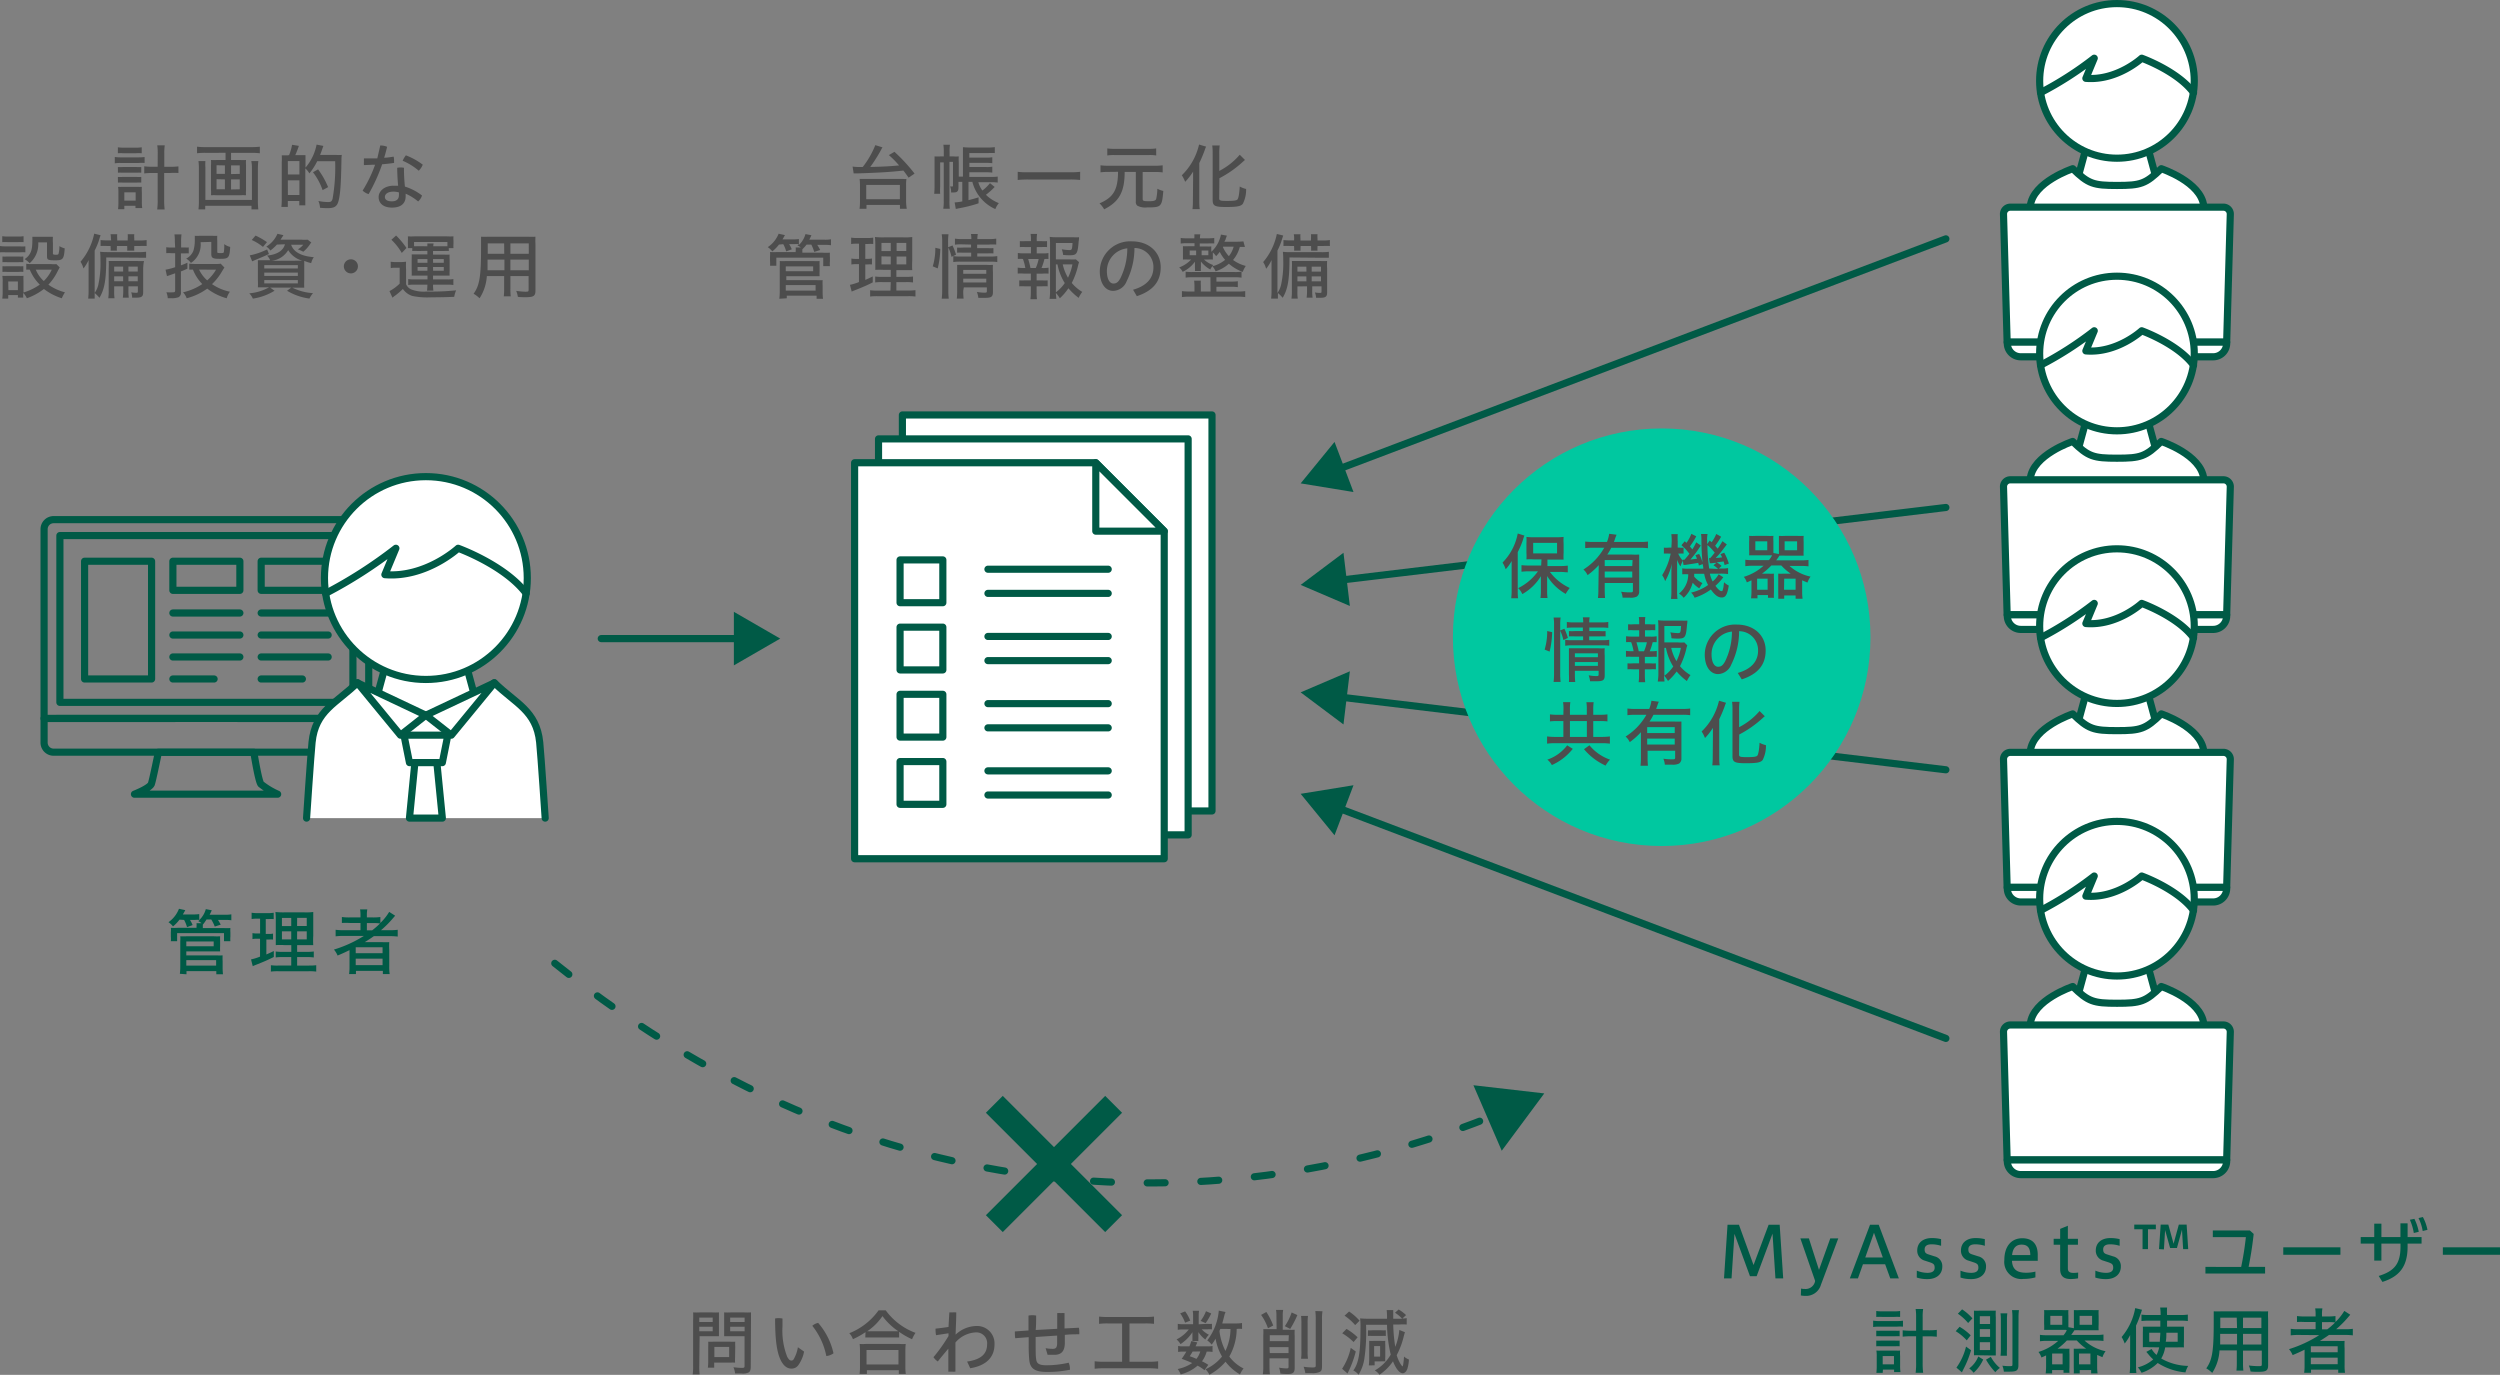 <svg xmlns="http://www.w3.org/2000/svg" viewBox="0 0 419.08 230.47"><rect x="0" y="0" width="419.08" height="230.47" fill="#808080" stroke="none"/><defs><style>.cls-1,.cls-5,.cls-6,.cls-7{fill:none;}.cls-1,.cls-2,.cls-5,.cls-6,.cls-7{stroke:#005a46;}.cls-1{stroke-miterlimit:10;stroke-width:4px;}.cls-2{fill:#fff;}.cls-2,.cls-5,.cls-6,.cls-7{stroke-linecap:round;stroke-linejoin:round;stroke-width:1.2px;}.cls-3{fill:#4d4d4d;}.cls-4{fill:#005a46;}.cls-5{fill-rule:evenodd;}.cls-7{stroke-dasharray:3 6;}.cls-8{fill:#00c8a0;}</style></defs><title>アセット 55</title><g id="レイヤー_2" data-name="レイヤー 2"><g id="txt"><line class="cls-1" x1="166.68" y1="185.12" x2="186.68" y2="205.12"/><line class="cls-1" x1="186.68" y1="185.12" x2="166.68" y2="205.12"/><rect class="cls-2" x="151.27" y="69.56" width="51.9" height="66.38"/><rect class="cls-2" x="147.27" y="73.57" width="51.9" height="66.38"/><polygon class="cls-2" points="183.69 77.57 143.26 77.57 143.26 143.95 195.16 143.95 195.16 89.04 183.69 77.57"/><rect class="cls-2" x="150.88" y="93.86" width="7.17" height="7.17"/><rect class="cls-2" x="150.88" y="105.13" width="7.17" height="7.17"/><rect class="cls-2" x="150.88" y="116.39" width="7.17" height="7.17"/><rect class="cls-2" x="150.88" y="127.66" width="7.17" height="7.17"/><line class="cls-2" x1="165.61" y1="99.47" x2="185.77" y2="99.47"/><line class="cls-2" x1="165.61" y1="95.42" x2="185.77" y2="95.42"/><line class="cls-2" x1="165.61" y1="110.74" x2="185.77" y2="110.74"/><line class="cls-2" x1="165.61" y1="106.69" x2="185.77" y2="106.69"/><line class="cls-2" x1="165.61" y1="122.01" x2="185.77" y2="122.01"/><line class="cls-2" x1="165.61" y1="117.95" x2="185.77" y2="117.95"/><line class="cls-2" x1="165.61" y1="133.27" x2="185.77" y2="133.27"/><line class="cls-2" x1="165.61" y1="129.22" x2="185.77" y2="129.22"/><polygon class="cls-2" points="183.69 89.04 195.16 89.04 183.69 77.57 183.69 89.04"/><path class="cls-3" d="M19.24,26.31a5.72,5.72,0,0,0,1,.07h3a7,7,0,0,0,1-.06v1a6.69,6.69,0,0,0-1,0h-3a5.89,5.89,0,0,0-1,.06Zm.52-1.62a5.51,5.51,0,0,0,1,.06h2a5.53,5.53,0,0,0,1-.06v1a7.34,7.34,0,0,0-1,0h-2a7.65,7.65,0,0,0-1,0Zm0,3.31a6.88,6.88,0,0,0,.8,0h2.34a6.28,6.28,0,0,0,.78,0v.95a7.1,7.1,0,0,0-.78,0H20.57a7.14,7.14,0,0,0-.8,0Zm0,1.66a6,6,0,0,0,.8,0h2.33a6,6,0,0,0,.79,0v.95a6.8,6.8,0,0,0-.8,0H20.56a6.73,6.73,0,0,0-.79,0Zm1.08,5.41H19.79a9.16,9.16,0,0,0,.06-1.13V32.24a5.19,5.19,0,0,0-.06-.92,7.28,7.28,0,0,0,.84,0H23a6.15,6.15,0,0,0,.78,0,5.75,5.75,0,0,0,0,.91v1.65a7,7,0,0,0,.06,1H22.71V34.5H20.84Zm0-1.44h1.9V32.24h-1.9Zm5.6-7.9a8.64,8.64,0,0,0-.08-1.37h1.26a8.57,8.57,0,0,0-.08,1.37v2.23h.95a10.2,10.2,0,0,0,1.42-.07V29A12.32,12.32,0,0,0,28.46,29h-.94v4.37a13.21,13.21,0,0,0,.08,1.74H26.35a11.24,11.24,0,0,0,.08-1.74V29h-.85a11.34,11.34,0,0,0-1.4.07V27.88a9.78,9.78,0,0,0,1.4.07h.85Z"/><path class="cls-3" d="M34.38,25.62a11.45,11.45,0,0,0-1.35.07v-1.1a10.11,10.11,0,0,0,1.34.07H42.2a11,11,0,0,0,1.36-.07v1.1a13.57,13.57,0,0,0-1.36-.07H38.73v1.2h1.51a7.63,7.63,0,0,0,1,0,6,6,0,0,0,0,.86v4.2a5.6,5.6,0,0,0,0,.85,8.35,8.35,0,0,0-1,0H36.37a8.44,8.44,0,0,0-1,0,5.71,5.71,0,0,0,0-.85v-4.2a6,6,0,0,0,0-.86,7.63,7.63,0,0,0,1,0h1.44v-1.2ZM43.3,27a12.82,12.82,0,0,0-.07,1.28V33.6a12.93,12.93,0,0,0,.07,1.5H42.16v-.6H34.4v.6H33.27a12.11,12.11,0,0,0,.07-1.5V28.3A9.81,9.81,0,0,0,33.27,27h1.16a8,8,0,0,0,0,1.08v5.43h7.8V28.09A6.33,6.33,0,0,0,42.13,27Zm-7,.7v1.45h1.4V27.73Zm0,2.34v1.69h1.4V30.07Zm3.89-.89V27.73H38.73v1.45Zm0,2.58V30.07H38.73v1.69Z"/><path class="cls-3" d="M48.46,26a8.13,8.13,0,0,0,.5-1.73l1.14.18A16.3,16.3,0,0,1,49.5,26h.71l1,0c0,.3,0,.61,0,1v1.1a8.37,8.37,0,0,0,1.86-3.86l1.14.22c-.08.23-.17.46-.24.68s-.22.6-.31.83h2.64a6.56,6.56,0,0,0,1,0,5.39,5.39,0,0,0-.06.84c-.07,4.09-.2,5.78-.49,6.87-.24.91-.68,1.21-1.77,1.21-.37,0-.7,0-1.33-.06a3.32,3.32,0,0,0-.28-1.14,8.59,8.59,0,0,0,1.61.18c.49,0,.64-.1.77-.55a30.13,30.13,0,0,0,.43-6.3h-3a10.5,10.5,0,0,1-1.32,2.05,3.06,3.06,0,0,0-.68-.84v5c0,.46,0,.78,0,1.19H50.17v-.73H48.25v1H47.17a12.4,12.4,0,0,0,.06-1.49v-6a8.88,8.88,0,0,0,0-1.16l1,0Zm-.2,3.25h1.93V27H48.25Zm0,3.44h1.93V30.23H48.25Zm5.82-.82a10.55,10.55,0,0,0-1.62-3l.86-.48A13.72,13.72,0,0,1,55,31.37Z"/><path class="cls-3" d="M63.74,24.39h.08a2.73,2.73,0,0,1,1.07.22c-.14.61-.3,1.22-.49,1.83.54,0,1.07-.11,1.59-.18a2.94,2.94,0,0,1,.07.67c0,.13,0,.26,0,.38-.64.1-1.31.17-2,.23a28.94,28.94,0,0,1-2.27,5,2.51,2.51,0,0,1-1-.59,22.49,22.49,0,0,0,2.09-4.34c-.64,0-1.26.06-1.87.06a3,3,0,0,1,0-.58,4.08,4.08,0,0,1,0-.54h.55q.83,0,1.69,0C63.41,25.82,63.59,25.11,63.74,24.39Zm7,8.38a2.06,2.06,0,0,1-.65,1A8.58,8.58,0,0,0,68,32.47c0,.17,0,.31,0,.43,0,1.28-.88,1.9-2.28,1.9s-2.25-.67-2.25-1.78c0-.92.9-1.89,2.53-1.89.25,0,.49,0,.74,0-.08-.83-.14-1.78-.16-3a3.11,3.11,0,0,1,.58-.06,2.88,2.88,0,0,1,.56.06,27.17,27.17,0,0,0,.16,3.15A9,9,0,0,1,70.74,32.77ZM66,32.12c-1.07,0-1.48.46-1.48.9s.38.73,1.16.73,1.19-.36,1.19-1a4.15,4.15,0,0,0,0-.5A4.17,4.17,0,0,0,66,32.12Zm4.86-4.5a2.91,2.91,0,0,1-.66,1,10.3,10.3,0,0,0-2.7-1.67,3.68,3.68,0,0,1,.54-.91A11.32,11.32,0,0,1,70.89,27.62Z"/><path class="cls-3" d="M0,41.24a6.1,6.1,0,0,0,.95.06H3.3a6.19,6.19,0,0,0,.95,0v1a5.1,5.1,0,0,0-.88,0H.95a6.53,6.53,0,0,0-.95,0Zm9.77,4a8.94,8.94,0,0,1-1.66,2.48A8.49,8.49,0,0,0,10.89,49a6.13,6.13,0,0,0-.53,1,9.68,9.68,0,0,1-3-1.56A10.21,10.21,0,0,1,4.5,50a2.83,2.83,0,0,0-.6-.89,5.83,5.83,0,0,0,0,.78H3v-.43H1.38v.59h-1a7.37,7.37,0,0,0,.07-1.15V47.24a5.55,5.55,0,0,0-.06-1,7.9,7.9,0,0,0,.92,0H3.12a5.54,5.54,0,0,0,.82,0,7.4,7.4,0,0,0,0,.88v1.91a9.37,9.37,0,0,0,2.73-1.32A7.48,7.48,0,0,1,5,45.21a4.12,4.12,0,0,0-.6,0v-1a4.51,4.51,0,0,0,.79.06H8.6a3.9,3.9,0,0,0,.85,0l.55.55c0,.07-.06.1-.08.16l-.07.16ZM.38,39.59a4.91,4.91,0,0,0,.95.06H3a4.9,4.9,0,0,0,.95-.06v1a7,7,0,0,0-.95,0H1.33a7.12,7.12,0,0,0-.95,0ZM.41,43a6.86,6.86,0,0,0,.8,0H3.13a6.42,6.42,0,0,0,.78,0v.95a6.68,6.68,0,0,0-.78,0H1.21a7.28,7.28,0,0,0-.8,0Zm0,1.63a6.84,6.84,0,0,0,.8,0H3.12a6.35,6.35,0,0,0,.79,0v.95a4.91,4.91,0,0,0-.8,0H1.2a6.37,6.37,0,0,0-.79,0Zm1,4H3V47.18H1.38Zm5-8a4.22,4.22,0,0,1-1.44,3.49,4.1,4.1,0,0,0-.84-.68c1-.68,1.29-1.46,1.29-3a5.13,5.13,0,0,0,0-.74c.25,0,.66,0,.92,0H7.87c.37,0,.79,0,1,0a7.37,7.37,0,0,0,0,1v1.78c0,.17.1.22.43.22s.47,0,.52-.17a5,5,0,0,0,.14-1.27,3.61,3.61,0,0,0,.89.38c-.13,1.78-.28,2-1.58,2s-1.39-.12-1.39-.71V40.63ZM6,45.2a5.19,5.19,0,0,0,1.34,1.91A6.33,6.33,0,0,0,8.68,45.2Z"/><path class="cls-3" d="M17.81,43.16c0,3.79-.28,5.3-1.14,6.76a6.36,6.36,0,0,0-.8-.8c0,.46,0,.64,0,.94H14.78a11.27,11.27,0,0,0,.07-1.42V45.23c0-.48,0-1,0-1.63A7.08,7.08,0,0,1,14,45l-.08-.23a3.3,3.3,0,0,0-.31-.7l-.11-.19a10.46,10.46,0,0,0,2.29-4.71l1.07.26c-.07.19-.07.23-.12.36s-.13.41-.2.65A12,12,0,0,1,15.87,42v7.1a3.9,3.9,0,0,0,.6-1.32,16.94,16.94,0,0,0,.37-4.21,11.36,11.36,0,0,0-.06-1.37,10,10,0,0,0,1.21.06h5.23a8.38,8.38,0,0,0,1.27-.06v1c-.24,0-.72,0-1.16,0ZM18.59,40a3.4,3.4,0,0,0-.06-.74h1.12a4,4,0,0,0,0,.74v.31h1.76V40a5.19,5.19,0,0,0,0-.74h1.1a3.73,3.73,0,0,0,0,.74v.31h.89a7.43,7.43,0,0,0,1.18-.07v1a10.18,10.18,0,0,0-1.18,0h-.89v.16a3.83,3.83,0,0,0,0,.62H21.32a4.69,4.69,0,0,0,0-.64v-.14H19.6v.14a3.9,3.9,0,0,0,0,.64H18.54a3.33,3.33,0,0,0,0-.62v-.16H18a8.5,8.5,0,0,0-1.14,0v-1a10.16,10.16,0,0,0,1.14.06h.64Zm.55,8v.79A7,7,0,0,0,19.2,50H18.15a8.71,8.71,0,0,0,.07-1.26V45a10.3,10.3,0,0,0,0-1.25c.31,0,.56,0,1.22,0h3.53a9.3,9.3,0,0,0,1.16,0A10.35,10.35,0,0,0,24,45v4c0,.71-.25.9-1.2.9l-.65,0A3.12,3.12,0,0,0,22,49a4.3,4.3,0,0,0,.82.08c.24,0,.29,0,.29-.29V48H21.53v.61a8.15,8.15,0,0,0,.06,1.29h-1a8.46,8.46,0,0,0,.07-1.29V48Zm1.5-3.31h-1.5v.83h1.5Zm0,1.63h-1.5v.83h1.5Zm2.45-.8v-.83H21.53v.83Zm0,1.63v-.83H21.53v.83Z"/><path class="cls-3" d="M29.31,40.49a7.92,7.92,0,0,0-.07-1.2h1.19a7.85,7.85,0,0,0-.07,1.19v1H31a3.25,3.25,0,0,0,.64,0v1a4.9,4.9,0,0,0-.66,0h-.65v2c.37-.13.6-.23,1.09-.44v1c-.48.22-.71.31-1.09.46V49a.81.81,0,0,1-.4.82,3.07,3.07,0,0,1-1.21.17l-.6,0a3,3,0,0,0-.23-1A7.27,7.27,0,0,0,29,49c.29,0,.36-.07.36-.35V45.81l-.79.28-.58.2-.24-1.08a10.29,10.29,0,0,0,1.61-.42V42.44h-.65a5.89,5.89,0,0,0-.84,0V41.44a5.37,5.37,0,0,0,.84.06h.65Zm8.31,4.37a4.08,4.08,0,0,0-.32.49,9.86,9.86,0,0,1-1.76,2.28,8.21,8.21,0,0,0,3,1.27A3.62,3.62,0,0,0,38,50a9.44,9.44,0,0,1-3.26-1.62A10.22,10.22,0,0,1,31.29,50a2.71,2.71,0,0,0-.61-1,9.49,9.49,0,0,0,3.23-1.38,7.33,7.33,0,0,1-1.57-2.43c-.24,0-.44,0-.62,0v-1a6.58,6.58,0,0,0,.95.06h3.65A3.22,3.22,0,0,0,37,44.2Zm-4-4.26A3.64,3.64,0,0,1,32,44.08a2.45,2.45,0,0,0-.79-.73A2.49,2.49,0,0,0,32.43,42,6.27,6.27,0,0,0,32.65,40a4.12,4.12,0,0,0,0-.47,6.34,6.34,0,0,0,.78,0h2.23a5.77,5.77,0,0,0,.76,0,5.52,5.52,0,0,0,0,.78v1.83c0,.25,0,.28.49.28s.58,0,.62-.2a7.75,7.75,0,0,0,.06-1.3,2.57,2.57,0,0,0,1,.47c-.12,1.85-.25,2-1.75,2-1.18,0-1.42-.14-1.42-.84v-2Zm-.25,4.59A5.62,5.62,0,0,0,34.73,47a6.91,6.91,0,0,0,1.48-1.79Z"/><path class="cls-3" d="M46.42,41a7.61,7.61,0,0,1-1.1,1,2.11,2.11,0,0,0-.68-.66,4.7,4.7,0,0,0,1.87-2.15l1,.23c-.25.41-.36.56-.49.76h3.56a6.38,6.38,0,0,0,1,0l.6.47-.06.08-.07.08a.51.51,0,0,1-.07.11,5.79,5.79,0,0,1-1.14,1.28,5.86,5.86,0,0,0-.91-.4,3.29,3.29,0,0,0,.9-.77H48.81c.38,1.2,1.7,1.92,3.79,2.08a3.24,3.24,0,0,0-.44,1A8.72,8.72,0,0,1,51,43.73c0,.23,0,.7,0,1.18V47a11.91,11.91,0,0,0,0,1.22c-.3,0-.76,0-1.27,0H49a9,9,0,0,0,3.47.92,4.59,4.59,0,0,0-.6.91,9.77,9.77,0,0,1-3.75-1.31l.71-.53H45.29l.73.53a9.76,9.76,0,0,1-3.63,1.32,3.21,3.21,0,0,0-.6-.89,8.11,8.11,0,0,0,3.3-1h-.58c-.54,0-1,0-1.28,0a10,10,0,0,0,0-1.18V44.86c0-.48,0-1,0-1.24.18,0,.67,0,1.2,0h.86a2.71,2.71,0,0,0-.52-.78c1.68-.16,2.71-.82,3-1.89Zm-1.34,1.58c-.79.38-1.38.62-2.29,1l-.52.23-.4-1a11.87,11.87,0,0,0,2.91-1Zm-1-1.19a8.14,8.14,0,0,0-1.88-1.16l.64-.74a12.21,12.21,0,0,1,1.91,1.1ZM44.3,45h5.63v-.55H44.3Zm0,1.25h5.63v-.55H44.3Zm0,1.26h5.63v-.56H44.3Zm5.48-3.81h.9a4,4,0,0,1-2.37-1.77,3.7,3.7,0,0,1-2.84,1.79Z"/><path class="cls-3" d="M60,44.66a1.18,1.18,0,1,1-1.19-1.19A1.17,1.17,0,0,1,60,44.66Z"/><path class="cls-3" d="M65.49,43.87a5,5,0,0,0,.94.06h.74a6.49,6.49,0,0,0,.9-.06,10.8,10.8,0,0,0,0,1.26v2.51a1.64,1.64,0,0,0,.88.88,5.83,5.83,0,0,0,2.58.35,39.9,39.9,0,0,0,4.93-.2,4.87,4.87,0,0,0-.32,1.09c-1.52.06-2.46.08-3.83.08a12.35,12.35,0,0,1-3.2-.23,3.05,3.05,0,0,1-1.57-1.17,13.35,13.35,0,0,1-1.27,1.09,5.08,5.08,0,0,0-.48.37l-.5-1.1A7.37,7.37,0,0,0,67,47.54V44.88h-.67a4.32,4.32,0,0,0-.83.06Zm.91-4.39a14,14,0,0,1,1.74,2.09l-.79.83a9.93,9.93,0,0,0-1.74-2.21ZM70,42.08a5.94,5.94,0,0,0-.89,0v-.48h-.74a4.38,4.38,0,0,0,0-.72v-.5a4.47,4.47,0,0,0,0-.76,9.22,9.22,0,0,0,1.12,0h5.41a9.61,9.61,0,0,0,1.12,0,4,4,0,0,0,0,.73v.49a4.25,4.25,0,0,0,0,.76h-.79v.48a5.37,5.37,0,0,0-.88,0H72.59v.6h1.86a8.56,8.56,0,0,0,.92,0,7.79,7.79,0,0,0,0,.83v1.87a7.4,7.4,0,0,0,0,.82c-.36,0-.59,0-.94,0H72.59v.64H75a5.2,5.2,0,0,0,1-.06v1a5.4,5.4,0,0,0-1-.06H72.59a7,7,0,0,0,.06,1H71.58a7.37,7.37,0,0,0,.06-1H69.43a5.6,5.6,0,0,0-1,.06v-1a6.26,6.26,0,0,0,1,.06h2.23v-.64H69.93c-.4,0-.61,0-.92,0a7.11,7.11,0,0,0,0-.82V43.48a7.06,7.06,0,0,0,0-.83c.24,0,.54,0,.92,0h1.71v-.6Zm1.63-.8a2.56,2.56,0,0,0,0-.47h1.06a1.85,1.85,0,0,0-.06.47H75v-.71H69.41v.7a3.58,3.58,0,0,0,.56,0ZM70,43.43v.62h1.65v-.62Zm0,1.33v.62h1.65v-.62Zm2.6-.71h1.79v-.62H72.59Zm0,1.33h1.79v-.62H72.59Z"/><path class="cls-3" d="M85.56,48.32a10.63,10.63,0,0,0,.06,1.36H84.45a11.11,11.11,0,0,0,.06-1.34V46.28h-2.9A7.7,7.7,0,0,1,80.39,50a5.28,5.28,0,0,0-1-.76c1-1.4,1.25-2.83,1.25-7.74,0-1,0-1.28,0-1.82a12.58,12.58,0,0,0,1.32,0h6.49a12,12,0,0,0,1.31,0,11.32,11.32,0,0,0,0,1.26v7.78c0,.89-.31,1.1-1.61,1.1-.36,0-1,0-1.34-.06a4,4,0,0,0-.28-1A13.92,13.92,0,0,0,88,48.9c.52,0,.61,0,.61-.32V46.28H85.56Zm-3.83-4.8c0,.35,0,.64,0,.74,0,.59,0,.66,0,.86v.18h2.83V43.52Zm2.78-2.72H81.76v1.75h2.77Zm4.13,1.75V40.8H85.56v1.75Zm-3.08,2.76h3.08V43.52H85.56Z"/><path class="cls-4" d="M30.09,154.16A6.28,6.28,0,0,1,29,155.3a3.07,3.07,0,0,0-.76-.71A4.85,4.85,0,0,0,30,152.34l1.06.23c-.17.31-.23.43-.41.72h1.75a6.58,6.58,0,0,0,1-.06v1a3.9,3.9,0,0,0,1.1-1.83l1,.19a8,8,0,0,1-.36.75h2.54a5.53,5.53,0,0,0,1.1-.07v1a6.32,6.32,0,0,0-1.07-.06H36.54A8.27,8.27,0,0,1,37,155l-1,.32a6.81,6.81,0,0,0-.59-1.19h-.79A6.81,6.81,0,0,1,34,155c0,.16,0,.24,0,.41v.16h3.38a11.14,11.14,0,0,0,1.24,0,5.76,5.76,0,0,0,0,.74V157a4.47,4.47,0,0,0,0,.78H37.55v-1.36H29.69v1.36H28.64a4.36,4.36,0,0,0,0-.77v-.73a4,4,0,0,0,0-.75,10.26,10.26,0,0,0,1.21,0h3.09v-.16a2.85,2.85,0,0,0,0-.61h.85a2.55,2.55,0,0,0-.56-.35l.25-.2a4.42,4.42,0,0,0-.8,0h-.83a5.81,5.81,0,0,1,.44.86l-.94.35a5.36,5.36,0,0,0-.49-1.21Zm.06,9.08a10,10,0,0,0,.07-1.26v-4.23a4.73,4.73,0,0,0,0-.8,9.25,9.25,0,0,0,1.07,0h4.53a8.35,8.35,0,0,0,1.08,0,7.44,7.44,0,0,0,0,.8v.84a8.83,8.83,0,0,0,0,.9c-.26,0-.62,0-1,0H31.23v.66h5.09a7.47,7.47,0,0,0,1,0,8.07,8.07,0,0,0,0,1v1.08a9.57,9.57,0,0,0,.06,1.09H36.26v-.53h-5v.53Zm1.08-4.62h4.59v-.8H31.23Zm0,3.25h5v-.92h-5Z"/><path class="cls-4" d="M43.09,154a4.81,4.81,0,0,0-.91.06V153a5.7,5.7,0,0,0,1,.07h1.7a5.58,5.58,0,0,0,1-.07v1.07a6,6,0,0,0-.89,0h-.44v2.49H45a3.56,3.56,0,0,0,.77-.06v1a5.25,5.25,0,0,0-.77,0h-.35V160c.41-.18.66-.29,1.25-.58l0,1c-1,.5-1.58.76-3.31,1.44l-.22.1-.29-1.13a8.89,8.89,0,0,0,1.51-.47v-3h-.48a3.87,3.87,0,0,0-.79.06v-1a3.91,3.91,0,0,0,.82.06h.46V154Zm5.73,6.44H47.41a6.9,6.9,0,0,0-1.19.06v-1a6.9,6.9,0,0,0,1.19.06h1.42v-1.13H47.66a12.08,12.08,0,0,0-1.43,0c0-.17,0-.23,0-.38v-3.62a13.82,13.82,0,0,0-.06-1.55,12.1,12.1,0,0,0,1.56.06H51a9.15,9.15,0,0,0,1.51-.06c0,.25,0,.71,0,1.56v2.45a13.54,13.54,0,0,0,0,1.54c-.29,0-.68,0-1.33,0H49.81v1.13h1.58a7.69,7.69,0,0,0,1.21-.06v1a7.42,7.42,0,0,0-1.2-.06H49.81v1.42h2a9.25,9.25,0,0,0,1.2-.06v1.07a8.47,8.47,0,0,0-1.26-.06H46.68a9,9,0,0,0-1.27.06v-1.07a7.09,7.09,0,0,0,1.16.06h2.25Zm-1.56-6.57v1.37h1.56v-1.37Zm0,2.25v1.35h1.56v-1.35Zm2.54-.89h1.62v-1.37H49.81Zm0,2.24h1.62v-1.35H49.81Z"/><path class="cls-4" d="M57.63,156.89a10.26,10.26,0,0,0-1.37.07v-1.1a9.1,9.1,0,0,0,1.39.07h2.78v-1.21H58.61a11.39,11.39,0,0,0-1.3,0v-1a8.6,8.6,0,0,0,1.33.07h1.79v-.29a6.13,6.13,0,0,0-.07-1.06h1.21a5.53,5.53,0,0,0-.07,1.06v.29h.95a8.56,8.56,0,0,0,1.31-.07v1a9,9,0,0,0,1.48-1.86l1,.64-.37.43a16.79,16.79,0,0,1-2,2h1.48a8.63,8.63,0,0,0,1.32-.07V157a10.48,10.48,0,0,0-1.4-.07h-2.6c-.43.31-1.07.73-1.52,1H64a11.24,11.24,0,0,0,1.25,0,10.61,10.61,0,0,0,0,1.29v2.79a7.71,7.71,0,0,0,.07,1.27H64.18v-.53H59.67v.53H58.52a8.88,8.88,0,0,0,.07-1.27V160c0-.35,0-.46,0-.73-.62.31-1.14.55-2,.91a3.85,3.85,0,0,0-.61-1A20.82,20.82,0,0,0,61,156.89Zm2,2.9h4.5v-1h-4.5Zm0,2h4.5v-1.09h-4.5Zm2.76-5.84a12.67,12.67,0,0,0,1.31-1.15,7.6,7.6,0,0,0-1.2-.06h-1v1.21Z"/><polygon class="cls-2" points="361.88 31.49 347.87 31.49 349.78 24.48 359.97 24.48 361.88 31.49"/><path class="cls-2" d="M370.12,44.24s-.52-7.93-.7-9.68c-.41-4.06-7.12-6.28-7.12-6.28-2.62,2.56-3.47,2.81-7.42,2.81s-4.8-.25-7.42-2.81c0,0-6.71,2.22-7.12,6.28-.18,1.75-.7,9.68-.7,9.68"/><circle class="cls-2" cx="354.87" cy="13.56" r="12.96"/><path class="cls-2" d="M342.06,15.53a58.39,58.39,0,0,0,9-5.77l-1.4,3.37c5.24.43,9.36-3.37,9.36-3.37s6,2.15,8.69,5.77"/><path class="cls-2" d="M373.26,57.36l.61-21.48a1.15,1.15,0,0,0-1.15-1.15H337a1.15,1.15,0,0,0-1.15,1.15l.61,21.48Z"/><path class="cls-2" d="M336.49,57.36h36.77a0,0,0,0,1,0,0v.19A2.26,2.26,0,0,1,371,59.81H338.75a2.26,2.26,0,0,1-2.26-2.26v-.19A0,0,0,0,1,336.49,57.36Z"/><polygon class="cls-2" points="361.88 77.19 347.87 77.19 349.78 70.18 359.97 70.18 361.88 77.19"/><path class="cls-2" d="M370.12,89.94s-.52-7.93-.7-9.68C369,76.19,362.29,74,362.29,74c-2.62,2.56-3.47,2.81-7.42,2.81s-4.8-.25-7.42-2.81c0,0-6.71,2.22-7.12,6.28-.18,1.75-.7,9.68-.7,9.68"/><circle class="cls-2" cx="354.87" cy="59.26" r="12.96"/><path class="cls-2" d="M342.06,61.22a58.39,58.39,0,0,0,9-5.77l-1.4,3.37c5.24.43,9.36-3.37,9.36-3.37s6,2.15,8.69,5.77"/><path class="cls-2" d="M373.26,103.06l.61-21.48a1.15,1.15,0,0,0-1.15-1.15H337a1.15,1.15,0,0,0-1.15,1.15l.61,21.48Z"/><path class="cls-2" d="M336.49,103.06h36.77a0,0,0,0,1,0,0v.19a2.26,2.26,0,0,1-2.26,2.26H338.75a2.26,2.26,0,0,1-2.26-2.26v-.19A0,0,0,0,1,336.49,103.06Z"/><polygon class="cls-2" points="361.88 122.89 347.87 122.89 349.78 115.88 359.97 115.88 361.88 122.89"/><path class="cls-2" d="M370.12,135.63s-.52-7.93-.7-9.68c-.41-4.06-7.12-6.28-7.12-6.28-2.62,2.56-3.47,2.81-7.42,2.81s-4.8-.25-7.42-2.81c0,0-6.71,2.22-7.12,6.28-.18,1.75-.7,9.68-.7,9.68"/><circle class="cls-2" cx="354.87" cy="104.96" r="12.96"/><path class="cls-2" d="M342.06,106.92a58.39,58.39,0,0,0,9-5.77l-1.4,3.37c5.24.43,9.36-3.37,9.36-3.37s6,2.15,8.69,5.77"/><path class="cls-2" d="M373.26,148.75l.61-21.48a1.15,1.15,0,0,0-1.15-1.15H337a1.15,1.15,0,0,0-1.15,1.15l.61,21.48Z"/><path class="cls-2" d="M336.49,148.75h36.77a0,0,0,0,1,0,0v.19a2.26,2.26,0,0,1-2.26,2.26H338.75a2.26,2.26,0,0,1-2.26-2.26v-.19A0,0,0,0,1,336.49,148.75Z"/><polygon class="cls-2" points="361.88 168.58 347.87 168.58 349.78 161.58 359.97 161.58 361.88 168.58"/><path class="cls-2" d="M370.12,181.33s-.52-7.93-.7-9.68c-.41-4.06-7.12-6.28-7.12-6.28-2.62,2.56-3.47,2.81-7.42,2.81s-4.8-.25-7.42-2.81c0,0-6.71,2.22-7.12,6.28-.18,1.75-.7,9.68-.7,9.68"/><circle class="cls-2" cx="354.87" cy="150.65" r="12.96"/><path class="cls-2" d="M342.06,152.62a58.39,58.39,0,0,0,9-5.77l-1.4,3.37c5.24.43,9.36-3.37,9.36-3.37s6,2.15,8.69,5.77"/><path class="cls-2" d="M373.26,194.45l.61-21.48a1.15,1.15,0,0,0-1.15-1.15H337a1.15,1.15,0,0,0-1.15,1.15l.61,21.48Z"/><path class="cls-2" d="M336.49,194.45h36.77a0,0,0,0,1,0,0v.19A2.26,2.26,0,0,1,371,196.9H338.75a2.26,2.26,0,0,1-2.26-2.26v-.19A0,0,0,0,1,336.49,194.45Z"/><path class="cls-5" d="M43.74,131.44c-.43-.53-1.19-5.33-1.19-5.33h-16s-1,4.9-1.19,5.33c-.36.74-2.82,1.69-2.82,1.69h24A12.59,12.59,0,0,1,43.74,131.44Z"/><path class="cls-6" d="M61.81,120.43V88.7a1.6,1.6,0,0,0-1.59-1.59H9A1.6,1.6,0,0,0,7.39,88.7v31.74Z"/><path class="cls-6" d="M7.39,120.43v4.06A1.6,1.6,0,0,0,9,126.09H60.21a1.6,1.6,0,0,0,1.59-1.59v-4.06Z"/><rect class="cls-6" x="10.04" y="89.78" width="49.12" height="27.96"/><rect class="cls-6" x="14.18" y="94.08" width="11.23" height="19.74"/><rect class="cls-6" x="28.98" y="94.08" width="11.23" height="4.88"/><rect class="cls-6" x="43.78" y="94.08" width="11.23" height="4.88"/><line class="cls-6" x1="28.98" y1="102.76" x2="40.21" y2="102.76"/><line class="cls-6" x1="28.98" y1="106.45" x2="40.21" y2="106.45"/><line class="cls-6" x1="28.98" y1="110.13" x2="40.21" y2="110.13"/><line class="cls-6" x1="28.98" y1="113.82" x2="35.89" y2="113.82"/><line class="cls-6" x1="43.78" y1="102.76" x2="55.01" y2="102.76"/><line class="cls-6" x1="43.78" y1="106.45" x2="55.01" y2="106.45"/><line class="cls-6" x1="43.78" y1="110.13" x2="55.01" y2="110.13"/><line class="cls-6" x1="43.78" y1="113.82" x2="50.69" y2="113.82"/><polygon class="cls-2" points="80.58 120.42 62.2 120.42 64.71 111.22 78.08 111.22 80.58 120.42"/><path class="cls-2" d="M91.39,137.14s-.69-10.41-.92-12.7c-.54-5.33-4.05-6.51-7.61-10-3.44,3.35-6.29,5.43-11.47,5.43s-8-2.07-11.47-5.43c-3.55,3.47-7.07,4.65-7.61,10-.23,2.29-.92,12.7-.92,12.7"/><circle class="cls-2" cx="71.39" cy="96.9" r="17"/><path class="cls-2" d="M54.58,99.47a76.6,76.6,0,0,0,11.78-7.56l-1.84,4.42c6.87.57,12.28-4.42,12.28-4.42s7.83,2.82,11.4,7.56"/><polygon class="cls-2" points="71.39 119.89 67.13 123.24 59.92 114.47 71.39 119.89"/><polygon class="cls-2" points="71.39 119.89 75.66 123.24 82.87 114.47 71.39 119.89"/><polygon class="cls-2" points="74.15 127.84 68.64 127.84 67.72 123.24 75.07 123.24 74.15 127.84"/><polygon class="cls-2" points="74.15 137.14 68.64 137.14 69.55 127.84 73.23 127.84 74.15 137.14"/><path class="cls-4" d="M289,214.3l.59-9h1.91l2.45,6.76,2.53-6.76h1.85l.59,9h-1.3l-.49-7.5-2.66,7.13h-1.12l-2.6-7.1-.49,7.47Z"/><path class="cls-4" d="M301.92,216a2.2,2.2,0,0,0,.61.07,1.62,1.62,0,0,0,1.73-1.26l0-.13-2.46-7.08h1.43l1.69,5.27,1.89-5.27h1.34c-.56,1.51-2.35,6.31-2.9,7.76a2.58,2.58,0,0,1-2.65,1.87,3.77,3.77,0,0,1-.72-.07Z"/><path class="cls-4" d="M310.09,214.3l3.39-9h1.45l3.38,9h-1.44l-.86-2.37h-3.72l-.84,2.37Zm2.59-3.51h2.94l-1.48-4.14Z"/><path class="cls-4" d="M321.32,213a4.74,4.74,0,0,0,1.77.37c.86,0,1.22-.32,1.22-.86s-.19-.68-.72-.88l-.91-.3a1.71,1.71,0,0,1-1.29-1.7c0-1.39,1.08-2.09,2.43-2.09a6.34,6.34,0,0,1,1.57.18v1.12a5.09,5.09,0,0,0-1.63-.25c-.76,0-1.13.31-1.13.84s.17.7.68.86l1,.32a1.66,1.66,0,0,1,1.28,1.72c0,1.29-1,2.09-2.46,2.09a5.7,5.7,0,0,1-1.82-.26Z"/><path class="cls-4" d="M328.64,213a4.74,4.74,0,0,0,1.78.37c.86,0,1.22-.32,1.22-.86s-.19-.68-.72-.88l-.91-.3a1.71,1.71,0,0,1-1.29-1.7c0-1.39,1.08-2.09,2.43-2.09a6.35,6.35,0,0,1,1.57.18v1.12a5.09,5.09,0,0,0-1.63-.25c-.76,0-1.13.31-1.13.84s.17.7.68.86l1,.32a1.66,1.66,0,0,1,1.28,1.72c0,1.29-1,2.09-2.46,2.09a5.7,5.7,0,0,1-1.82-.26Z"/><path class="cls-4" d="M341.2,214.13a7.4,7.4,0,0,1-2,.26,2.87,2.87,0,0,1-3.21-3.17c0-2.29,1.18-3.65,3-3.65s2.6,1.1,2.6,2.78v1h-4.32c.08,1.57,1,2,2.37,2a6.24,6.24,0,0,0,1.56-.19Zm-.86-3.74c0-1.37-.61-1.75-1.45-1.75s-1.46.46-1.6,1.75Z"/><path class="cls-4" d="M348.35,214.29a7.23,7.23,0,0,1-1.21.12c-1.18,0-1.79-.48-1.79-1.67v-4.08h-1.09v-1h1.09V206l1.29-.53v2.19h1.69v1h-1.69v3.95c0,.53.23.77,1,.77a6.34,6.34,0,0,0,.73-.06Z"/><path class="cls-4" d="M351.25,213a4.74,4.74,0,0,0,1.77.37c.86,0,1.22-.32,1.22-.86s-.19-.68-.72-.88l-.91-.3a1.71,1.71,0,0,1-1.29-1.7c0-1.39,1.08-2.09,2.43-2.09a6.34,6.34,0,0,1,1.57.18v1.12a5.09,5.09,0,0,0-1.63-.25c-.76,0-1.13.31-1.13.84s.17.7.68.86l1,.32a1.66,1.66,0,0,1,1.28,1.72c0,1.29-1,2.09-2.46,2.09a5.7,5.7,0,0,1-1.82-.26Z"/><path class="cls-4" d="M359.16,209.39v-3.33h-1.39v-.78h3.62v.78h-1.32v3.33Zm2.76,0,.28-4.11h1.28l.88,3.21.88-3.21h1.31l.26,4.11h-.85l-.19-3.25-.85,3.07h-1.14l-.84-3-.2,3.23Z"/><path class="cls-4" d="M375.69,212.38a50,50,0,0,0,.79-5h-5.54v-1.12h6.2l.65.59c-.24,2.19-.54,3.95-.85,5.52h2.76v1.12h-10v-1.12Z"/><path class="cls-4" d="M392.33,209.09v1.25h-9.58v-1.25Z"/><path class="cls-4" d="M399.2,211.32H398v-2.85h-2.27v-1.1H398v-2.24h1.2v2.24h3.19v-2.3h1.2v2.3h2.34v1.1h-2.34V209c0,3.33-1.4,5-4.22,5.89l-.62-1c2.65-.82,3.65-2.05,3.65-4.92v-.5H399.2Zm5.53-7a8.27,8.27,0,0,1,.73,2.17l-.83.2a8.91,8.91,0,0,0-.66-2.22Zm1.42-.31a7.57,7.57,0,0,1,.77,2.15l-.8.2a7.33,7.33,0,0,0-.7-2.17Z"/><path class="cls-4" d="M419.08,209.09v1.25H409.5v-1.25Z"/><path class="cls-4" d="M314,221.38a5.72,5.72,0,0,0,1,.07h3a7,7,0,0,0,1-.06v1a6.69,6.69,0,0,0-1,0h-3a5.89,5.89,0,0,0-1,.06Zm.52-1.62a5.51,5.51,0,0,0,1,.06h2a5.53,5.53,0,0,0,1-.06v1a7.34,7.34,0,0,0-1,0h-2a7.65,7.65,0,0,0-1,0Zm0,3.31a6.88,6.88,0,0,0,.8,0h2.34a6.28,6.28,0,0,0,.78,0V224a7.1,7.1,0,0,0-.78,0h-2.34a7.14,7.14,0,0,0-.8,0Zm0,1.66a6,6,0,0,0,.8,0h2.33a6,6,0,0,0,.79,0v.95a6.8,6.8,0,0,0-.8,0h-2.33a6.73,6.73,0,0,0-.79,0Zm1.08,5.41h-1.06a9.16,9.16,0,0,0,.06-1.13v-1.69a5.19,5.19,0,0,0-.06-.92,7.28,7.28,0,0,0,.84,0h2.36a6.15,6.15,0,0,0,.78,0,5.75,5.75,0,0,0,0,.91V229a7,7,0,0,0,.06,1h-1.07v-.41h-1.87Zm0-1.44h1.89v-1.38H315.6Zm5.6-7.9a8.64,8.64,0,0,0-.08-1.37h1.26a8.52,8.52,0,0,0-.08,1.37V223h.95a10.2,10.2,0,0,0,1.42-.07v1.15a12.32,12.32,0,0,0-1.43-.07h-.94v4.37a13.12,13.12,0,0,0,.08,1.74h-1.26a11.24,11.24,0,0,0,.08-1.74V224h-.85a11.34,11.34,0,0,0-1.4.07V223a9.78,9.78,0,0,0,1.4.07h.85Z"/><path class="cls-4" d="M328.49,222.41a9.21,9.21,0,0,1,1.86,1.43l-.66.85a8.3,8.3,0,0,0-1.85-1.54Zm1.92,3.93a16.33,16.33,0,0,1-1.27,3.17l-.26.54-.92-.79a10.13,10.13,0,0,0,1.61-3.53Zm-1.5-6.85a8.43,8.43,0,0,1,1.73,1.51l-.72.78a8.28,8.28,0,0,0-1.72-1.56Zm3.54,8.41a6.68,6.68,0,0,1-1.61,2.22,3.86,3.86,0,0,0-.74-.73,4.51,4.51,0,0,0,1.52-2Zm-.67-.71a8,8,0,0,0-.88,0,.81.81,0,0,0,0-.13c0-.32,0-.66,0-1v-5.35c0-.32,0-.74,0-1a9.15,9.15,0,0,0,.92,0h1.82c.58,0,.59,0,.92,0a9.22,9.22,0,0,0,0,1.12v5.31q0,.72,0,1.08c-.31,0-.55,0-.91,0Zm.1-5.25h1.72v-1.3h-1.72Zm0,2.16h1.72v-1.29h-1.72Zm0,2.21h1.72V225h-1.72Zm1.85,1.14a6.23,6.23,0,0,0,1.52,1.86,4.19,4.19,0,0,0-.77.71,10,10,0,0,1-1.56-2.1Zm1.62-.18a8,8,0,0,0,.06-1.09v-4.94a7.67,7.67,0,0,0-.06-1.08h1.14a8.11,8.11,0,0,0-.06,1.09v4.93a8.44,8.44,0,0,0,0,1.09Zm3,1.57c0,.88-.29,1.09-1.44,1.09l-1,0a3.6,3.6,0,0,0-.25-1,8.42,8.42,0,0,0,1.15.08c.47,0,.54,0,.54-.3v-7.72a10.32,10.32,0,0,0-.07-1.37h1.16a9.14,9.14,0,0,0-.07,1.37Z"/><path class="cls-4" d="M346.33,222.93h-2.6c-.35,0-.79,0-1.07,0a7.73,7.73,0,0,0,0-1v-1.32a8.22,8.22,0,0,0,0-1,9,9,0,0,0,1.09,0h1.9a8.46,8.46,0,0,0,1.08,0,6.53,6.53,0,0,0,0,.94v1.93l.92.17c0-.19,0-.34,0-.6v-1.5c0-.37,0-.64,0-.94a8,8,0,0,0,1.06,0h2a9.17,9.17,0,0,0,1.09,0,7.58,7.58,0,0,0,0,1V222a7.11,7.11,0,0,0,0,1c-.29,0-.72,0-1.07,0h-2a8.19,8.19,0,0,0-1,0c-.13.22-.26.41-.53.78h4.17a8.33,8.33,0,0,0,1.24-.07v1.08a8.92,8.92,0,0,0-1.24-.07h-1.94a7.62,7.62,0,0,0,3.53,1.79,3.42,3.42,0,0,0-.52,1l-.89-.38v2a8.52,8.52,0,0,0,.07,1.09h-1.08v-.55h-1.91v.55h-1a8.09,8.09,0,0,0,0-.9v-2.29c0-.41,0-.68,0-.95a6.36,6.36,0,0,0,.92,0h1.16a9,9,0,0,1-1.57-1.37h-1.67a10.23,10.23,0,0,1-1.56,1.37h1.06a6.55,6.55,0,0,0,.94,0,8.59,8.59,0,0,0,0,.95v2.2a5.88,5.88,0,0,0,0,.9h-1v-.46H344v.55h-1.08a8.94,8.94,0,0,0,.07-1.07v-1.94c-.22.1-.35.17-.78.35a2.78,2.78,0,0,0-.5-.93,8.62,8.62,0,0,0,3.31-1.86h-1.81a8.4,8.4,0,0,0-1.25.07v-1.08a8,8,0,0,0,1.25.07h2.7a3.61,3.61,0,0,0,.54-.82Zm-2.63-.85h2v-1.5h-2Zm.3,6.62h1.76v-1.81H344Zm4.51,0h1.91v-1.81h-1.91Zm.1-6.62h2.09v-1.5h-2.09Z"/><path class="cls-4" d="M357.08,225.16c0-.43,0-.7,0-1.36a8.19,8.19,0,0,1-.91,1.42,5.37,5.37,0,0,0-.52-1.09,10.25,10.25,0,0,0,2.28-4.85l1.14.28-.1.28c0,.13-.08.25-.12.37l-.14.42a16.43,16.43,0,0,1-.64,1.58v6.58c0,.59,0,.95.06,1.37H357a11,11,0,0,0,.07-1.39Zm3.13.68a7.36,7.36,0,0,0-1,0c0-.25,0-.56,0-.9v-1.63a8.43,8.43,0,0,0,0-.92c.32,0,.5,0,1.07,0h1.86v-1H360.1a7.42,7.42,0,0,0-1.12.06v-1.08a8.55,8.55,0,0,0,1.21.07h2a7.6,7.6,0,0,0-.08-1.25h1.16a9.91,9.91,0,0,0,0,1.25h2.22a9.07,9.07,0,0,0,1.26-.07v1.08a7.88,7.88,0,0,0-1.14-.06h-2.34v1H365c.52,0,.78,0,1.1,0,0,.23,0,.59,0,1v1.48a8.68,8.68,0,0,0,0,1,9.46,9.46,0,0,0-1.15,0h-2a5.29,5.29,0,0,1-.66,1.86,9.41,9.41,0,0,0,4.52,1.24,4.87,4.87,0,0,0-.46,1.09,10.39,10.39,0,0,1-4.65-1.58,6.69,6.69,0,0,1-2.71,1.64,4.27,4.27,0,0,0-.62-.91,6.14,6.14,0,0,0,2.58-1.33,6.69,6.69,0,0,1-.66-.67c-.11-.14-.2-.24-.4-.48l-.1-.11.89-.49a3.85,3.85,0,0,0,.83,1,4.64,4.64,0,0,0,.43-1.27Zm.07-2.43v1.51h1.78c0-.48.06-.85.08-1.51Zm2.87,0c0,.64,0,1-.1,1.51h2v-1.51Z"/><path class="cls-4" d="M376,228.4a10.63,10.63,0,0,0,.06,1.36h-1.16a11.11,11.11,0,0,0,.06-1.34v-2.05h-2.9a7.7,7.7,0,0,1-1.22,3.77,5.28,5.28,0,0,0-1-.76c1-1.4,1.25-2.83,1.25-7.74,0-1,0-1.28,0-1.82a12.58,12.58,0,0,0,1.32,0h6.49a12,12,0,0,0,1.31,0,11.32,11.32,0,0,0,0,1.26v7.78c0,.89-.31,1.1-1.61,1.1-.36,0-1,0-1.34-.06a4,4,0,0,0-.28-1,13.92,13.92,0,0,0,1.56.11c.52,0,.61,0,.61-.32v-2.29H376Zm-3.83-4.8c0,.35,0,.64,0,.74,0,.59,0,.66,0,.86v.18H375V223.6Zm2.78-2.72h-2.76v1.75H375Zm4.13,1.75v-1.75H376v1.75ZM376,225.39h3.08V223.6H376Z"/><path class="cls-4" d="M385.37,223.78a10.26,10.26,0,0,0-1.37.07v-1.1a9.1,9.1,0,0,0,1.39.07h2.78v-1.21h-1.82a11.39,11.39,0,0,0-1.3,0v-1a8.6,8.6,0,0,0,1.33.07h1.79v-.29a6.13,6.13,0,0,0-.07-1.06h1.21a5.53,5.53,0,0,0-.07,1.06v.29h.95a8.56,8.56,0,0,0,1.31-.07v1a9,9,0,0,0,1.48-1.86l1,.64-.37.43a16.79,16.79,0,0,1-2,2h1.48a8.63,8.63,0,0,0,1.32-.07v1.1a10.48,10.48,0,0,0-1.4-.07h-2.6c-.43.31-1.07.73-1.52,1h2.89a11.24,11.24,0,0,0,1.25,0,10.61,10.61,0,0,0,0,1.29v2.79a7.71,7.71,0,0,0,.07,1.27h-1.14v-.53H387.4v.53h-1.15a8.88,8.88,0,0,0,.07-1.27v-1.88c0-.35,0-.46,0-.73-.62.31-1.14.55-2,.91a3.85,3.85,0,0,0-.61-1,20.82,20.82,0,0,0,5.07-2.35Zm2,2.9h4.5v-1h-4.5Zm0,2h4.5v-1.09h-4.5Zm2.76-5.84a12.67,12.67,0,0,0,1.31-1.15,7.6,7.6,0,0,0-1.2-.06h-1v1.21Z"/><path class="cls-3" d="M117.22,229a9.22,9.22,0,0,0,.07,1.39h-1.17a9.48,9.48,0,0,0,.07-1.4v-7.68a11.86,11.86,0,0,0,0-1.31,10.28,10.28,0,0,0,1.21,0h1.92a9.9,9.9,0,0,0,1.2,0c0,.26,0,.67,0,1.1v1.82c0,.46,0,.88,0,1.07-.22,0-.7,0-1.12,0h-2.12Zm0-7.39h2.25v-.74h-2.25Zm0,1.55h2.25v-.76h-2.25Zm6,4.49a6.61,6.61,0,0,0,0,.77,7.4,7.4,0,0,0-.8,0h-2.7v.85h-1.06a9.2,9.2,0,0,0,.06-1.13v-2.43a7.91,7.91,0,0,0,0-.8,8,8,0,0,0,.84,0h2.79a8.47,8.47,0,0,0,.9,0,7.13,7.13,0,0,0,0,.78Zm-3.47-.16h2.48v-1.7h-2.48Zm6.1,1.58c0,.56-.1.84-.36,1a2.24,2.24,0,0,1-1.19.17c-.25,0-.36,0-1.07,0a3.88,3.88,0,0,0-.28-1.05,11.48,11.48,0,0,0,1.46.11c.32,0,.4-.06.4-.31v-5h-2.29c-.42,0-.91,0-1.13,0,0-.26,0-.55,0-1.07v-1.82c0-.42,0-.84,0-1.1a9.9,9.9,0,0,0,1.2,0h2.09a10.12,10.12,0,0,0,1.21,0c0,.37,0,.76,0,1.31Zm-3.45-7.46h2.42v-.74h-2.42Zm0,1.55h2.42v-.76h-2.42Z"/><path class="cls-3" d="M134.79,226.57a5.73,5.73,0,0,1-.94,2.24,1.36,1.36,0,0,1-1.2.61c-.56,0-1.18-.29-1.72-1.3-.66-1.27-1-3.29-1-7.1a2.9,2.9,0,0,1,.56-.06,3.24,3.24,0,0,1,.68.07c0,.52,0,1,0,1.32a12,12,0,0,0,.78,5.06c.28.53.48.66.72.66a.42.42,0,0,0,.38-.23,5.74,5.74,0,0,0,.7-2Zm2.36-4.81a11.54,11.54,0,0,1,2.57,5.1,2.59,2.59,0,0,1-1.2.46,11.78,11.78,0,0,0-2.35-5.07A2,2,0,0,1,137.15,221.76Z"/><path class="cls-3" d="M145.09,223.31a13.89,13.89,0,0,1-2.11,1.18,2.94,2.94,0,0,0-.61-1,11,11,0,0,0,4.91-3.84h1.19a10.81,10.81,0,0,0,5,3.78,5.13,5.13,0,0,0-.58,1.07,13,13,0,0,1-2.17-1.24v.94c-.2,0-.65,0-1,0h-3.67c-.32,0-.76,0-1,0Zm-1,7a8.26,8.26,0,0,0,.07-1.2v-2.69a9.06,9.06,0,0,0-.06-1.13,6.67,6.67,0,0,0,1,0h5.73a6.69,6.69,0,0,0,1,0,8.89,8.89,0,0,0-.06,1.13v2.7a7.84,7.84,0,0,0,.07,1.19h-1.17v-.62h-5.35v.62Zm1.17-1.58h5.35V226.3h-5.35Zm4.51-5.57c.36,0,.61,0,.82,0a10.83,10.83,0,0,1-2.66-2.54,9.55,9.55,0,0,1-2.55,2.54,7.2,7.2,0,0,0,.74,0Z"/><path class="cls-3" d="M159.14,220l.54,0a5.4,5.4,0,0,1,.62,0c0,1.27-.08,2.52-.11,3.73a5.22,5.22,0,0,1,3.45-1.45,2.92,2.92,0,0,1,3.07,3.08c0,2.1-1.32,3.55-4.07,4l-.52-1.12c2.48-.35,3.35-1.4,3.35-2.89a1.81,1.81,0,0,0-1.88-2,4.78,4.78,0,0,0-3.43,1.7v1.19c0,1.27,0,2.48,0,3.69a3.63,3.63,0,0,1-.65,0,3.76,3.76,0,0,1-.54,0l0-3.85c-.56.67-1.19,1.4-1.76,2.15a2.6,2.6,0,0,1-.73-.72,28.17,28.17,0,0,0,2.52-3.55v-.46l-2.09.32a4.25,4.25,0,0,1-.08-.8,2.28,2.28,0,0,1,0-.3c.72-.07,1.44-.17,2.17-.28Z"/><path class="cls-3" d="M175.28,226a7,7,0,0,0,1.2.11c.48,0,.71-.18.73-.89q0-.65,0-1.33c-1.1.06-2.43.16-3.6.23,0,.55,0,1.07,0,1.57,0,.89,0,1.62.08,2.11.07.77.49,1.06,1.71,1.06a16.12,16.12,0,0,0,3.74-.43,2.54,2.54,0,0,1,.22,1,.94.94,0,0,1,0,.18,18.35,18.35,0,0,1-3.91.37c-2,0-2.78-.6-2.91-2-.06-.61-.1-1.42-.1-2.33v-1.5l-2.25.18a4,4,0,0,1-.06-.68,2.88,2.88,0,0,1,0-.46l2.28-.16v-2.5a3.66,3.66,0,0,1,.64-.06,3.57,3.57,0,0,1,.64.06c0,.86,0,1.68-.07,2.42l3.6-.2c0-.85,0-1.73,0-2.63a3.78,3.78,0,0,1,.64,0,3.14,3.14,0,0,1,.59,0c0,.9,0,1.73,0,2.57l2.4-.12a2.35,2.35,0,0,1,.07.6,2.31,2.31,0,0,1,0,.5c-.79,0-1.61,0-2.42.1,0,.49,0,1,0,1.48-.06,1.34-.66,1.86-1.76,1.86-.41,0-.75,0-1.13,0Z"/><path class="cls-3" d="M185.69,221.85a11.22,11.22,0,0,0-1.45.07V220.7a10.93,10.93,0,0,0,1.46.07H192a11.09,11.09,0,0,0,1.45-.07v1.22a11.36,11.36,0,0,0-1.45-.07h-2.66v6.42h3.3a9.75,9.75,0,0,0,1.5-.08v1.26a12.24,12.24,0,0,0-1.5-.08H185a10.39,10.39,0,0,0-1.5.08v-1.26a10,10,0,0,0,1.51.08h3.09v-6.42Z"/><path class="cls-3" d="M202.39,221.92a5,5,0,0,0,.77,0v.92a5,5,0,0,0-.77,0h-.95a4.46,4.46,0,0,0,1.21.91,3.12,3.12,0,0,0-.59.8,4.55,4.55,0,0,1-1.17-1.25c0,.17,0,.42,0,.52v.53a2.66,2.66,0,0,0,0,.46h-1c0-.12,0-.31,0-.42v-.54c0-.11,0-.37,0-.53a7,7,0,0,1-2,2,3.19,3.19,0,0,0-.66-.79,6,6,0,0,0,2.05-1.67h-.85a5.38,5.38,0,0,0-1,.06v-1a5.16,5.16,0,0,0,1,.06H200v-1.46a4.71,4.71,0,0,0-.06-.79H201a4.55,4.55,0,0,0-.06.78v1.48Zm-.48,7.77a6.1,6.1,0,0,0-1.16-.76,6.84,6.84,0,0,1-2.83,1.46,4.09,4.09,0,0,0-.5-.9,6.89,6.89,0,0,0,2.43-1c-.53-.24-.94-.41-1.76-.71a12.7,12.7,0,0,0,.78-1.21h-.49a5.26,5.26,0,0,0-.89.06v-1a4,4,0,0,0,.89.06h1c.11-.25.17-.41.32-.88l1,.22c-.13.34-.17.41-.29.66h2a3.43,3.43,0,0,0,.85-.06v1a5.32,5.32,0,0,0-.9-.06h-.08a4.92,4.92,0,0,1-.79,1.63,7.49,7.49,0,0,1,1.06.59Zm-3.24-9.86a6.62,6.62,0,0,1,.85,1.55l-.86.34a6.89,6.89,0,0,0-.82-1.56Zm1.25,6.73c-.16.28-.23.41-.48.79a9.85,9.85,0,0,1,1.12.44,3.57,3.57,0,0,0,.64-1.24Zm3.12-6.38a9.33,9.33,0,0,1-.94,1.62l-.84-.38a6.13,6.13,0,0,0,.9-1.62Zm5.17,2.59a5.24,5.24,0,0,0-.9,0,9.54,9.54,0,0,1-1.24,4.63,6.64,6.64,0,0,0,2.39,2,4.5,4.5,0,0,0-.6,1,8.29,8.29,0,0,1-2.42-2.13,9.31,9.31,0,0,1-2.71,2.18,3.3,3.3,0,0,0-.65-.92,7.51,7.51,0,0,0,2.77-2.13,9,9,0,0,1-1.08-3,6.73,6.73,0,0,1-.66,1,3.11,3.11,0,0,0-.74-.7,9.56,9.56,0,0,0,1.94-5l1.1.23c0,.11,0,.16-.1.32l-.17.66c-.11.43-.16.62-.25.94h2.21a6,6,0,0,0,1.1-.07Zm-3.65,0c-.07.17-.07.19-.14.34a10,10,0,0,0,1,3.35,8.64,8.64,0,0,0,.85-3.68Z"/><path class="cls-3" d="M212.28,219.93a11,11,0,0,1,1.15,2.27l-.88.46a8.66,8.66,0,0,0-1.15-2.24Zm1.69.66a5,5,0,0,0-.07-1h1.2a5,5,0,0,0-.07,1v2.32h1a8.66,8.66,0,0,0,1,0,7.9,7.9,0,0,0,0,1v5.42c0,.77-.3,1-1.19,1a11.45,11.45,0,0,1-1.21-.07,4.15,4.15,0,0,0-.22-1,7.94,7.94,0,0,0,1.27.13c.24,0,.32-.06.32-.25V227.7h-3.19V229a10.89,10.89,0,0,0,.07,1.36h-1.19a8.48,8.48,0,0,0,.08-1.34v-5.21a7.26,7.26,0,0,0,0-1c.23,0,.64,0,1,0H214Zm2.08,3.23h-3.19v1H216Zm-3.19,3H216v-1h-3.19Zm4.62-6.37a16.19,16.19,0,0,1-1.2,2.32l-.9-.46a9.16,9.16,0,0,0,1.14-2.3Zm1.78.14a9.57,9.57,0,0,0-.06,1.25v4.65a7.71,7.71,0,0,0,.06,1.28h-1.16a8.08,8.08,0,0,0,.06-1.28v-4.64a10.35,10.35,0,0,0-.06-1.26Zm2.43-.78a8,8,0,0,0-.08,1.43V229c0,.65-.1.86-.44,1a2.79,2.79,0,0,1-1.26.18c-.28,0-.52,0-1.1,0a4.37,4.37,0,0,0-.29-1.07,10.62,10.62,0,0,0,1.49.12c.47,0,.55-.06.55-.35V221.2a10.24,10.24,0,0,0-.07-1.43Z"/><path class="cls-3" d="M225.72,222.77a10.17,10.17,0,0,1,1.86,1.4l-.68.8A9.45,9.45,0,0,0,225,223.5Zm1.55,3.78A17.08,17.08,0,0,1,226,230l-.11.25-.91-.8a10.4,10.4,0,0,0,1.45-3.5Zm-1.12-6.7a9,9,0,0,1,1.76,1.54l-.74.74a8.82,8.82,0,0,0-1.78-1.58Zm9.36,3.47c-.06.19-.12.41-.19.67a13.34,13.34,0,0,1-1.19,3.18,6.28,6.28,0,0,0,.49,1.2c.19.36.42.67.49.67s.18-.54.25-1.64a2.74,2.74,0,0,0,.82.5,6.31,6.31,0,0,1-.25,1.52c-.17.49-.46.78-.79.78-.53,0-1.13-.73-1.63-2a8.27,8.27,0,0,1-2.27,2.25,2.51,2.51,0,0,0-.78-.72,7.17,7.17,0,0,0,2.67-2.65,23.35,23.35,0,0,1-.62-5H229v.16a30.65,30.65,0,0,1-.31,5.66,7.15,7.15,0,0,1-.95,2.54,2.92,2.92,0,0,0-.88-.71c.88-1.16,1.2-3,1.2-6.88A12.72,12.72,0,0,0,228,221a12.66,12.66,0,0,0,1.34.06h3.17v-.28a8.58,8.58,0,0,0-.06-1.17h1.1c0,.11,0,.11,0,.18s0,.23,0,.53,0,.29,0,.74h1.49a5.48,5.48,0,0,0-1.19-1l.61-.55a6.6,6.6,0,0,1,1.24.94l-.62.58a3.8,3.8,0,0,0,.73-.07v1.07a11.47,11.47,0,0,0-1.26,0h-1a27.15,27.15,0,0,0,.34,3.74,9.52,9.52,0,0,0,.68-2.83Zm-6.19-.32a4.33,4.33,0,0,0,.7,0h1.57a4.91,4.91,0,0,0,.72,0v.95a4.59,4.59,0,0,0-.71,0H230a4,4,0,0,0-.7,0Zm.14,5.89a10.49,10.49,0,0,0,.06-1.29v-2q0-.65,0-.83a6.41,6.41,0,0,0,.83,0h1.14a5.5,5.5,0,0,0,.73,0,3.78,3.78,0,0,0,0,.66v2a5.19,5.19,0,0,0,0,.78,7.81,7.81,0,0,0-.79,0h-1v.66Zm.89-1.48h1v-1.77h-1Z"/><path class="cls-3" d="M142.92,27.92A8.77,8.77,0,0,0,144,28h.62a14.89,14.89,0,0,0,2.11-3.67l1.2.37a2.21,2.21,0,0,0-.16.28l-.26.48a25.71,25.71,0,0,1-1.63,2.53c2.57-.07,3.24-.11,4.83-.26A14.53,14.53,0,0,0,149,26l.94-.55a28.73,28.73,0,0,1,3.37,3.65l-1,.68c-.44-.62-.61-.86-.88-1.19-2.11.24-3.78.35-7.71.48l-.62,0ZM144.09,35a9.41,9.41,0,0,0,.07-1.24V31a7.93,7.93,0,0,0-.06-1l.26,0h7.09a2.37,2.37,0,0,0,.5,0,6.29,6.29,0,0,0-.06,1v2.72A9,9,0,0,0,152,35h-1.14v-.65h-5.61V35Zm1.12-1.61h5.64V31h-5.64Z"/><path class="cls-3" d="M162.35,30.49v3.06c.66-.16.95-.24,1.69-.47l0,1a23,23,0,0,1-3.26.83l-.56.12-.19-1.1a7.94,7.94,0,0,0,1.28-.17V30.49h-.64v.91c0,.64-.2.86-.78.86h-.46a2.16,2.16,0,0,0-.16-1l.32,0c.11,0,.16,0,.16-.13v-4h-.59v6.51a8.85,8.85,0,0,0,.06,1.35h-1.1a7,7,0,0,0,.08-1.35V27.22h-.6v4.05a10.22,10.22,0,0,0,0,1.22h-1a12,12,0,0,0,.06-1.27V27.31c0-.49,0-.86,0-1.09a9.41,9.41,0,0,0,1,0h.55v-.76a8.06,8.06,0,0,0-.07-1.2h1.1a7,7,0,0,0-.06,1.19v.77h.66a5.19,5.19,0,0,0,.88,0,8.25,8.25,0,0,0,0,1V29.6h.7V25.82c0-.55,0-.9,0-1.15a11.15,11.15,0,0,0,1.25.06h2.82a7.79,7.79,0,0,0,1.27-.07v1a9.36,9.36,0,0,0-1.14,0h-3.13v.76h2.85a5,5,0,0,0,1-.06v1a9,9,0,0,0-1-.06h-2.84V28h2.84a5,5,0,0,0,1-.06v1a5.89,5.89,0,0,0-1-.06h-2.85v.78h3.68a7.47,7.47,0,0,0,1.08-.06v1a9.57,9.57,0,0,0-1.12-.06H164a4.23,4.23,0,0,0,.68,1.4,7,7,0,0,0,1.27-1.24l.79.64-.17.17-.3.3a10.86,10.86,0,0,1-1,.84,6.43,6.43,0,0,0,2.17,1.4,3.48,3.48,0,0,0-.59,1A6.85,6.85,0,0,1,163,30.49Z"/><path class="cls-3" d="M181.06,30.17a14.87,14.87,0,0,0-1.58-.08h-7.18a16.51,16.51,0,0,0-1.7.08V28.8a12.68,12.68,0,0,0,1.7.08h7.08a13.51,13.51,0,0,0,1.69-.08Z"/><path class="cls-3" d="M185.75,28.82a9.13,9.13,0,0,0-1.27.07V27.71a8.67,8.67,0,0,0,1.27.07h7.88a8.44,8.44,0,0,0,1.27-.07V28.9a9,9,0,0,0-1.27-.07h-2.08v4.53c0,.31.16.37,1,.37s1.15-.07,1.27-.4a8.89,8.89,0,0,0,.19-1.69,4,4,0,0,0,1,.37c-.24,2.66-.32,2.76-2.72,2.76a2.84,2.84,0,0,1-1.64-.29.83.83,0,0,1-.25-.73V28.82h-1.87c0,3.38-.94,5-3.44,6.27a4.07,4.07,0,0,0-.78-1c2.36-1,3.09-2.3,3.11-5.29Zm8.07-2.76a6.91,6.91,0,0,0-1.19-.07h-5.82a7.1,7.1,0,0,0-1.19.07V24.88a7.33,7.33,0,0,0,1.21.07h5.78a7.28,7.28,0,0,0,1.2-.07Z"/><path class="cls-3" d="M200,30.14c0-.53,0-.71,0-1.37a10.46,10.46,0,0,1-1.33,1.71,5.59,5.59,0,0,0-.56-1.1A10.41,10.41,0,0,0,201,24.23l1.18.35a5.28,5.28,0,0,0-.25.65,22,22,0,0,1-.89,2.1v6.25c0,.42,0,1.08.08,1.48H199.9a13.26,13.26,0,0,0,.07-1.5Zm4.38,3.12c0,.36.19.42,1.33.42s1.6-.07,1.74-.26.29-.79.37-2.15a4.45,4.45,0,0,0,1.07.41,5.2,5.2,0,0,1-.55,2.48c-.34.42-.95.54-2.82.54s-2.24-.18-2.24-1.19V25.75a9.07,9.07,0,0,0-.07-1.36h1.25a9.75,9.75,0,0,0-.07,1.36v2.9a11.22,11.22,0,0,0,3.43-2.71l.88.88a2.91,2.91,0,0,0-.29.24,18.31,18.31,0,0,1-4,2.82Z"/><path class="cls-3" d="M130.58,41a6.28,6.28,0,0,1-1.12,1.14,3.07,3.07,0,0,0-.76-.71,4.85,4.85,0,0,0,1.82-2.25l1.06.23c-.17.31-.23.43-.41.72h1.75a6.58,6.58,0,0,0,1-.06v1a3.9,3.9,0,0,0,1.1-1.83l1,.19a8,8,0,0,1-.36.75h2.54a5.53,5.53,0,0,0,1.1-.07v1a6.32,6.32,0,0,0-1.07-.06H137a8.27,8.27,0,0,1,.49.86l-1,.32A6.81,6.81,0,0,0,136,41h-.79a6.81,6.81,0,0,1-.71.79c0,.16,0,.24,0,.41v.16h3.38a11.14,11.14,0,0,0,1.24,0,5.76,5.76,0,0,0,0,.74v.73a4.47,4.47,0,0,0,0,.78H138V43.19h-7.86v1.36h-1.06a4.36,4.36,0,0,0,0-.77V43a4,4,0,0,0,0-.75,10.26,10.26,0,0,0,1.21,0h3.09v-.16a2.85,2.85,0,0,0,0-.61h.85a2.55,2.55,0,0,0-.56-.35l.25-.2a4.42,4.42,0,0,0-.8,0h-.83a5.81,5.81,0,0,1,.44.86l-.94.35a5.36,5.36,0,0,0-.49-1.21Zm.06,9.08a10,10,0,0,0,.07-1.26V44.56a4.73,4.73,0,0,0,0-.8,9.25,9.25,0,0,0,1.07,0h4.53a8.35,8.35,0,0,0,1.08,0,7.44,7.44,0,0,0,0,.8v.84a8.83,8.83,0,0,0,0,.9c-.26,0-.62,0-1,0h-4.58v.66h5.09a7.47,7.47,0,0,0,1,0,8.07,8.07,0,0,0,0,1V49a9.57,9.57,0,0,0,.06,1.09h-1.07v-.53h-5V50Zm1.08-4.62h4.59v-.8h-4.59Zm0,3.25h5v-.92h-5Z"/><path class="cls-3" d="M143.59,40.85a4.81,4.81,0,0,0-.91.06V39.83a5.7,5.7,0,0,0,1,.07h1.7a5.58,5.58,0,0,0,1-.07V40.9a6,6,0,0,0-.89,0h-.44v2.49h.35a3.56,3.56,0,0,0,.77-.06v1a5.25,5.25,0,0,0-.77,0h-.35v2.59c.41-.18.66-.29,1.25-.58l0,1c-1,.5-1.58.76-3.31,1.44l-.22.1-.29-1.13a8.89,8.89,0,0,0,1.51-.47v-3h-.48a3.87,3.87,0,0,0-.79.06v-1a3.91,3.91,0,0,0,.82.06h.46V40.85Zm5.73,6.44h-1.42a6.9,6.9,0,0,0-1.19.06v-1a6.9,6.9,0,0,0,1.19.06h1.42V45.24h-1.16a12.08,12.08,0,0,0-1.43,0c0-.17,0-.23,0-.38V41.28a13.82,13.82,0,0,0-.06-1.55,12.1,12.1,0,0,0,1.56.06h3.18a9.15,9.15,0,0,0,1.51-.06c0,.25,0,.71,0,1.56v2.45a13.54,13.54,0,0,0,0,1.54c-.29,0-.68,0-1.33,0h-1.33v1.13h1.58a7.69,7.69,0,0,0,1.21-.06v1a7.42,7.42,0,0,0-1.2-.06h-1.59V48.7h2a9.25,9.25,0,0,0,1.2-.06v1.07a8.47,8.47,0,0,0-1.26-.06h-5.07a9,9,0,0,0-1.27.06V48.65a7.09,7.09,0,0,0,1.16.06h2.25Zm-1.56-6.57v1.37h1.56V40.72Zm0,2.25v1.35h1.56V43Zm2.54-.89h1.62V40.72h-1.62Zm0,2.24h1.62V43h-1.62Z"/><path class="cls-3" d="M156.36,44.65a10.5,10.5,0,0,0,.43-3.11l.83.19a14.5,14.5,0,0,1-.43,3.26Zm3.31-3.5a9.41,9.41,0,0,1,.59,1.55l-.76.35a6.78,6.78,0,0,0-.53-1.56v7.16a11.54,11.54,0,0,0,.07,1.42h-1.18a11.07,11.07,0,0,0,.08-1.44V40.49a7.14,7.14,0,0,0-.08-1.22H159a8.6,8.6,0,0,0-.07,1.22v.95Zm1.55-.19a6.74,6.74,0,0,0-1.14.06V40a5.8,5.8,0,0,0,1.19.07h1.56a4.22,4.22,0,0,0-.07-.84h1.15a4.06,4.06,0,0,0-.07.84h2A5.8,5.8,0,0,0,167,40v1A7.33,7.33,0,0,0,165.8,41h-2v.59h1.73a7.45,7.45,0,0,0,1,0v.89a7.88,7.88,0,0,0-1,0h-1.71V43H166a6.65,6.65,0,0,0,1.18-.07v1a7.79,7.79,0,0,0-1.18-.07h-5a7.2,7.2,0,0,0-1.2.07v-1A6.34,6.34,0,0,0,161,43h1.8v-.64h-1.36a7.91,7.91,0,0,0-1,0V41.5a8,8,0,0,0,1,0h1.34V41Zm.25,7.77a11.69,11.69,0,0,0,.06,1.32h-1.14a10.78,10.78,0,0,0,.06-1.32V45.4c0-.5,0-.67,0-1,.24,0,.56,0,1,0h3.93a7.08,7.08,0,0,0,1.07,0,9.45,9.45,0,0,0,0,1.22v3.31c0,.83-.28,1-1.35,1-.25,0-.61,0-1.1,0a4.22,4.22,0,0,0-.24-1,6.66,6.66,0,0,0,1.2.13c.4,0,.47,0,.47-.3v-.58h-3.86Zm3.86-2.83v-.65h-3.86v.65Zm0,1.45v-.64h-3.86v.64Z"/><path class="cls-3" d="M174.75,42.48a5.43,5.43,0,0,0,1-.06v1a3.92,3.92,0,0,0-.67,0,9.29,9.29,0,0,1-.49,1.51h.18a5,5,0,0,0,1-.06v1a7,7,0,0,0-1,0h-1V47h.91a6.66,6.66,0,0,0,.94,0v1a6.34,6.34,0,0,0-.94,0h-.91v1a10.26,10.26,0,0,0,.06,1.16h-1.1a9,9,0,0,0,.07-1.16v-1h-1a6.77,6.77,0,0,0-.94,0v-1a6.65,6.65,0,0,0,.94,0h1V45.86h-1.2a7.52,7.52,0,0,0-1,0v-1a5.18,5.18,0,0,0,1,.06h.28a8.94,8.94,0,0,0-.4-1.51,5.79,5.79,0,0,0-.86,0v-1a6.54,6.54,0,0,0,1,.06h1.2V41.42h-.92a7.08,7.08,0,0,0-.94,0v-1a6.33,6.33,0,0,0,.94,0h.92v-.26a6.1,6.1,0,0,0-.06-.95h1.09a5.48,5.48,0,0,0-.06.95v.26h.79a6.34,6.34,0,0,0,.94,0v1a6.52,6.52,0,0,0-.94,0h-.79v1.06Zm-1.12,2.45a7.21,7.21,0,0,0,.48-1.51h-1.75a14.68,14.68,0,0,1,.38,1.51Zm7.24-1c0,.14-.06.2-.13.5a12.29,12.29,0,0,1-1.08,3,6.81,6.81,0,0,0,1.76,1.5,5.05,5.05,0,0,0-.6,1,9.91,9.91,0,0,1-1.72-1.61A9.27,9.27,0,0,1,177.66,50a5.26,5.26,0,0,0-.66-.9,9.38,9.38,0,0,0,.08,1h-1.14a8.34,8.34,0,0,0,.08-1.31V40.87a9.86,9.86,0,0,0-.06-1.16,8.46,8.46,0,0,0,1.1.06h2.82a8.41,8.41,0,0,0,1,0c0,.26,0,.32-.06.68-.16,2.1-.31,2.34-1.51,2.34-.25,0-.59,0-1.1-.06a3.52,3.52,0,0,0-.22-.94,9.26,9.26,0,0,0,1.27.13c.42,0,.46-.08.53-1.19H177v2.75h2.29a7.09,7.09,0,0,0,1.06,0ZM177,49a6.46,6.46,0,0,0,1.49-1.55,8.85,8.85,0,0,1-1.22-3.13H177V49Zm1.15-4.68a7.41,7.41,0,0,0,.88,2.23,8.39,8.39,0,0,0,.74-2.23Z"/><path class="cls-3" d="M189.94,48.57c2.34-.67,3.41-2,3.41-3.75a3.18,3.18,0,0,0-3.18-3.25,12.45,12.45,0,0,1-1.31,5.58,2.49,2.49,0,0,1-2.27,1.61c-1.21,0-2.23-1.14-2.23-3.3a5.09,5.09,0,0,1,5.4-5c2.82,0,4.81,1.79,4.81,4.34s-1.46,4-4,4.85Zm-4.39-3.13c0,1.54.59,2.09,1.08,2.09s.8-.19,1.19-.9a11.33,11.33,0,0,0,1.15-5A3.81,3.81,0,0,0,185.55,45.44Z"/><path class="cls-3" d="M208.69,41.4a8.36,8.36,0,0,0-.86,0,5.61,5.61,0,0,1-1.13,2.18,6.2,6.2,0,0,0,2.13,1,4.14,4.14,0,0,0-.5,1A7.21,7.21,0,0,1,206,44.21a6.14,6.14,0,0,1-2.23,1.27,2.6,2.6,0,0,0-.54-.84,5.61,5.61,0,0,0,2.14-1.08,6,6,0,0,1-.9-1.34,6.93,6.93,0,0,1-.61.72,3.51,3.51,0,0,0-.55-.62v.44c0,.3,0,.6,0,.75a6.25,6.25,0,0,0-.88,0h-.6a4.57,4.57,0,0,0,1.56.93,2.48,2.48,0,0,0-.5.74,5.07,5.07,0,0,1-1.58-1.34c0,.29,0,.37,0,.64v.35a3.22,3.22,0,0,0,0,.6h-1a3.06,3.06,0,0,0,0-.6v-.36c0-.19,0-.35,0-.61a5.22,5.22,0,0,1-2.06,1.71,2.31,2.31,0,0,0-.58-.74,5.18,5.18,0,0,0,2-1.32h-.48a7.53,7.53,0,0,0-.89,0c0-.29,0-.41,0-.75V42c0-.36,0-.5,0-.73a7.53,7.53,0,0,0,.94,0h1v-.5h-1.32a6.44,6.44,0,0,0-1,.06v-.94a6.86,6.86,0,0,0,1,.06h1.29a4.71,4.71,0,0,0,0-.67h1a3.11,3.11,0,0,0-.06.67h1.4a7.29,7.29,0,0,0,1-.06v.92a9.68,9.68,0,0,0-1,0h-1.43v.5h1a7.94,7.94,0,0,0,.94,0,4.07,4.07,0,0,0,0,.73v.17a5.31,5.31,0,0,0,1.61-2.89l1,.18-.08.2-.12.32c0,.12-.12.3-.22.5h2.05a11,11,0,0,0,1.13-.06Zm-5.78,5.08h-3a7.32,7.32,0,0,0-1.16.06v-1a6.92,6.92,0,0,0,1.16.06h7a7,7,0,0,0,1.21-.06v1a7.91,7.91,0,0,0-1.21-.06h-3v.72h2.53a6,6,0,0,0,1.06-.06v1a6.26,6.26,0,0,0-1.06-.06h-2.53v.79h3.55a9,9,0,0,0,1.28-.07v1a9.94,9.94,0,0,0-1.28-.07h-8.06a9.48,9.48,0,0,0-1.27.07v-1a10.42,10.42,0,0,0,1.27.07h.83v-1a6.1,6.1,0,0,0-.06-.82h1.13a5.36,5.36,0,0,0,0,.82v1h1.63ZM199.43,42v.78h1.08V42Zm2,.78h1.13V42h-1.13ZM205,41.42a5.17,5.17,0,0,0,1,1.52,4.44,4.44,0,0,0,.8-1.59h-1.76Z"/><path class="cls-3" d="M216.16,43.16c0,3.79-.28,5.3-1.14,6.76a6.36,6.36,0,0,0-.8-.8c0,.46,0,.64,0,.94h-1.14a11.27,11.27,0,0,0,.07-1.42V45.23c0-.48,0-1,0-1.63a7.08,7.08,0,0,1-.9,1.45l-.08-.23a3.3,3.3,0,0,0-.31-.7l-.11-.19a10.46,10.46,0,0,0,2.29-4.71l1.07.26c-.07.19-.07.23-.12.36s-.13.41-.2.65a12,12,0,0,1-.65,1.52v7.1a3.9,3.9,0,0,0,.6-1.32,16.94,16.94,0,0,0,.37-4.21,11.36,11.36,0,0,0-.06-1.37,10,10,0,0,0,1.21.06h5.23a8.38,8.38,0,0,0,1.27-.06v1c-.24,0-.72,0-1.16,0Zm.78-3.15a3.4,3.4,0,0,0-.06-.74H218a4,4,0,0,0,0,.74v.31h1.76V40a5.19,5.19,0,0,0,0-.74h1.1a3.73,3.73,0,0,0,0,.74v.31h.89a7.43,7.43,0,0,0,1.18-.07v1a10.18,10.18,0,0,0-1.18,0h-.89v.16a3.83,3.83,0,0,0,0,.62h-1.08a4.69,4.69,0,0,0,0-.64v-.14h-1.76v.14a3.9,3.9,0,0,0,0,.64h-1.09a3.33,3.33,0,0,0,0-.62v-.16h-.64a8.5,8.5,0,0,0-1.14,0v-1a10.16,10.16,0,0,0,1.14.06h.64Zm.55,8v.79a7,7,0,0,0,.06,1.26h-1.06a8.71,8.71,0,0,0,.07-1.26V45a10.3,10.3,0,0,0,0-1.25c.31,0,.56,0,1.22,0h3.53a9.3,9.3,0,0,0,1.16,0,10.35,10.35,0,0,0,0,1.27v4c0,.71-.25.9-1.2.9l-.65,0a3.12,3.12,0,0,0-.2-.9,4.3,4.3,0,0,0,.82.08c.24,0,.29,0,.29-.29V48h-1.56v.61a8.15,8.15,0,0,0,.06,1.29h-1a8.46,8.46,0,0,0,.07-1.29V48Zm1.5-3.31h-1.5v.83H219Zm0,1.63h-1.5v.83H219Zm2.45-.8v-.83h-1.56v.83Zm0,1.63v-.83h-1.56v.83Z"/><line class="cls-6" x1="326.19" y1="40.04" x2="224.07" y2="78.75"/><polygon class="cls-4" points="223.71 74.08 218.03 81.03 226.89 82.48 223.71 74.08"/><line class="cls-6" x1="224.44" y1="97.28" x2="326.19" y2="85.07"/><polygon class="cls-4" points="226.28 101.58 218.03 98.05 225.21 92.66 226.28 101.58"/><line class="cls-6" x1="326.19" y1="174.07" x2="224.07" y2="135.36"/><polygon class="cls-4" points="226.89 131.63 218.03 133.07 223.71 140.02 226.89 131.63"/><line class="cls-6" x1="224.44" y1="116.83" x2="326.19" y2="129.04"/><polygon class="cls-4" points="225.21 121.44 218.03 116.06 226.28 112.53 225.21 121.44"/><path class="cls-7" d="M93,161.48c56.93,45.72,116.88,42.08,158,25.3"/><polygon class="cls-4" points="251.74 192.9 258.87 183.29 246.99 181.92 251.74 192.9"/><line class="cls-6" x1="100.79" y1="107.05" x2="124.33" y2="107.05"/><polygon class="cls-4" points="123.02 111.54 130.79 107.05 123.02 102.56 123.02 111.54"/><circle class="cls-8" cx="278.55" cy="106.82" r="35"/><path class="cls-3" d="M253.4,95.38c0-.54,0-.77,0-1.34a6.69,6.69,0,0,1-1,1.39,4.6,4.6,0,0,0-.53-1.12,9.39,9.39,0,0,0,2.55-4.88l1.12.35a4.85,4.85,0,0,0-.22.65,13.44,13.44,0,0,1-.9,2.12v6.37c0,.56,0,.94.06,1.37h-1.15a11.67,11.67,0,0,0,.07-1.39Zm5-1.61H257.1a10,10,0,0,0-1.22,0,9.33,9.33,0,0,0,0-1.12V91.07a9.49,9.49,0,0,0,0-1.07,8.73,8.73,0,0,0,1.31.06h3.62a8.85,8.85,0,0,0,1.3-.06,9.2,9.2,0,0,0,0,1.12v1.61a7.87,7.87,0,0,0,0,1.08h-.35l-.85,0h-1.51v1.08h2.19a11.84,11.84,0,0,0,1.22-.07v1.12c-.32,0-.86-.07-1.2-.07h-1.8a8.64,8.64,0,0,0,3.33,2.69,6.81,6.81,0,0,0-.68,1,8.69,8.69,0,0,1-3.11-3c0,.46,0,.89,0,1.27v1.31a6.88,6.88,0,0,0,.07,1.1h-1.19a8.2,8.2,0,0,0,.07-1.12V97.86c0-.25,0-.67,0-1.27a8.55,8.55,0,0,1-3.11,3,3.16,3.16,0,0,0-.7-1,8.84,8.84,0,0,0,3.32-2.82H256.3a10.89,10.89,0,0,0-1.25.07v-1.1a11.19,11.19,0,0,0,1.25.06h2.05Zm-1.39-1h4V91h-4Z"/><path class="cls-3" d="M268,94.74a12,12,0,0,1-1.87,1.67,2.81,2.81,0,0,0-.7-.94,10.28,10.28,0,0,0,3.49-3.65H267.1a10.3,10.3,0,0,0-1.37.07V90.78a10.3,10.3,0,0,0,1.37.07h2.28a5.73,5.73,0,0,0,.37-1.37l1.24.16c-.06.14-.11.25-.25.65-.07.23-.12.35-.2.56h4.38a9.71,9.71,0,0,0,1.33-.07V91.9a9.13,9.13,0,0,0-1.33-.07h-4.83a8.53,8.53,0,0,1-.66,1.13h4.1a10.57,10.57,0,0,0,1.25,0c0,.26,0,.74,0,1.35v4.82a1,1,0,0,1-.4.88,2.43,2.43,0,0,1-1.22.18c-.34,0-.6,0-1.16,0a3.11,3.11,0,0,0-.25-1,9.54,9.54,0,0,0,1.39.11c.52,0,.59,0,.59-.35V97.73H269v1.09a14.07,14.07,0,0,0,.06,1.42h-1.19a11.8,11.8,0,0,0,.07-1.43Zm5.67-.85H269v1h4.62ZM269,95.81v1h4.62v-1Z"/><path class="cls-3" d="M280.23,90.76a9.8,9.8,0,0,0-.06-1.22h1.07a8.87,8.87,0,0,0,0,1.21V91.8h.26a3.28,3.28,0,0,0,.72,0v1a4.17,4.17,0,0,0-.71,0h-.19A4.61,4.61,0,0,0,282.1,94a3.22,3.22,0,0,0-.22.47,3,3,0,0,0-.12.3l-.06.18a4.94,4.94,0,0,1-.56-1.1c0,.4,0,.7,0,1.56V99a9.78,9.78,0,0,0,.06,1.4h-1.09a10.55,10.55,0,0,0,.07-1.4V96.43c0-.68,0-1.09.08-1.94a10.34,10.34,0,0,1-1.13,2.93,3.37,3.37,0,0,0-.5-1,11,11,0,0,0,1.43-3.62h-.34a6.48,6.48,0,0,0-.8,0v-1a3.71,3.71,0,0,0,.8,0h.46Zm4.62,7.87a4.84,4.84,0,0,1-1.1-.95,5.16,5.16,0,0,1-1.51,2.53,3,3,0,0,0-.79-.71A4.06,4.06,0,0,0,283,96.27a9.56,9.56,0,0,0-1,0v-1a5.08,5.08,0,0,0,1,.06h2.53c0-.35-.07-.5-.1-.77l-.66.25c0-.24-.06-.28-.1-.46-.34.07-1.07.18-2.18.35l-.28,0-.14-.87h.3a13,13,0,0,0,.83-1,8.36,8.36,0,0,0-1.34-1.43l.56-.67.2.19.08.08a5.89,5.89,0,0,0,.82-1.51l.83.41a12.37,12.37,0,0,1-1.07,1.7c.19.23.28.32.41.5a9.13,9.13,0,0,0,.65-1.19l.77.53a17.78,17.78,0,0,1-1.74,2.36l1.1-.14a5.73,5.73,0,0,0-.26-.6l.62-.2a6.33,6.33,0,0,1,.56,1.42c-.13-1.59-.16-2.05-.18-4a4.38,4.38,0,0,0-.07-.77h1.1a4.85,4.85,0,0,0-.07,1.15v.55l.44-.6.2.19.11.1a6.56,6.56,0,0,0,.78-1.39l.82.46a13.44,13.44,0,0,1-1,1.51l.2.24.22.25a14,14,0,0,0,.8-1.25l.73.54-.25.34-.61.79c-.26.34-.58.72-1,1.14a9,9,0,0,0,1.07-.1,4.69,4.69,0,0,0-.28-.54l.64-.24a9.22,9.22,0,0,1,.77,1.83l-.71.24c-.08-.31-.11-.41-.17-.61-.36.06-.38.06-1.16.16a3.62,3.62,0,0,1,.82.6l-.46.43h.31a5.78,5.78,0,0,0,1.24-.07v1a9.16,9.16,0,0,0-1.24-.07h-1.81a4.67,4.67,0,0,0,.47,1.31,4.24,4.24,0,0,0,1-1.2l.78.5a9.35,9.35,0,0,1-1.32,1.43c.42.58.78.89,1,.89s.19-.08.26-.34a2.14,2.14,0,0,0,.11-.54q.07-.56.07-.61a3.28,3.28,0,0,0,.8.56c-.25,1.52-.53,2-1.18,2s-1.16-.43-1.83-1.34a9.23,9.23,0,0,1-2.72,1.38,2.52,2.52,0,0,0-.59-.86,8.05,8.05,0,0,0,2.85-1.27,6.18,6.18,0,0,1-.65-1.88H284c0,.2,0,.29,0,.47a4.29,4.29,0,0,0,1.39,1.09,3.65,3.65,0,0,0-.28.42l-.12.22ZM288,95.38a3.78,3.78,0,0,0-.77-.62l.47-.4-.29,0-.5.06-.18,0h-.11l-.14-.86h.2c.24-.26.41-.47.76-.91a7.35,7.35,0,0,0-1.22-1.28,28.11,28.11,0,0,0,.29,3.93Z"/><path class="cls-3" d="M296.88,93.09h-2.6c-.35,0-.79,0-1.07,0a7.73,7.73,0,0,0,0-1V90.83a8.22,8.22,0,0,0,0-1,9,9,0,0,0,1.09,0h1.9a8.47,8.47,0,0,0,1.08,0,6.53,6.53,0,0,0,0,.94V92.7l.92.17c0-.19,0-.34,0-.6v-1.5c0-.37,0-.64,0-.94a8,8,0,0,0,1.06,0h2a9.17,9.17,0,0,0,1.09,0,7.58,7.58,0,0,0,0,1v1.32a7.11,7.11,0,0,0,0,1c-.29,0-.72,0-1.07,0h-2a8.2,8.2,0,0,0-1,0c-.13.22-.26.41-.53.78h4.17a8.33,8.33,0,0,0,1.24-.07v1.08a8.92,8.92,0,0,0-1.24-.07h-1.94a7.62,7.62,0,0,0,3.53,1.79,3.42,3.42,0,0,0-.52,1l-.89-.38v2a8.62,8.62,0,0,0,.07,1.09H301v-.55h-1.91v.55h-1a8.09,8.09,0,0,0,0-.9V97.11c0-.41,0-.68,0-.95a6.36,6.36,0,0,0,.92,0h1.16a9,9,0,0,1-1.57-1.37h-1.67a10.25,10.25,0,0,1-1.56,1.37h1.06a6.55,6.55,0,0,0,.94,0,8.59,8.59,0,0,0,0,.95v2.2a5.88,5.88,0,0,0,0,.9h-1v-.46h-1.76v.55h-1.08a8.94,8.94,0,0,0,.07-1.07V97.28c-.22.1-.35.17-.78.35a2.79,2.79,0,0,0-.5-.93,8.62,8.62,0,0,0,3.31-1.86h-1.81a8.4,8.4,0,0,0-1.25.07V93.83a8,8,0,0,0,1.25.07h2.7a3.61,3.61,0,0,0,.54-.82Zm-2.63-.85h2v-1.5h-2Zm.3,6.62h1.76V97h-1.76Zm4.51,0H301V97h-1.91Zm.1-6.62h2.09v-1.5h-2.09Z"/><path class="cls-3" d="M258.93,108.89a10.5,10.5,0,0,0,.43-3.11l.83.19a14.5,14.5,0,0,1-.43,3.26Zm3.31-3.5a9.41,9.41,0,0,1,.59,1.55l-.76.35a6.78,6.78,0,0,0-.53-1.56v7.16a11.54,11.54,0,0,0,.07,1.42h-1.18a11.07,11.07,0,0,0,.08-1.44v-8.13a7.14,7.14,0,0,0-.08-1.22h1.18a8.6,8.6,0,0,0-.07,1.22v.95Zm1.55-.19a6.74,6.74,0,0,0-1.14.06v-1a5.8,5.8,0,0,0,1.19.07h1.56a4.22,4.22,0,0,0-.07-.84h1.15a4.06,4.06,0,0,0-.07.84h2a5.8,5.8,0,0,0,1.19-.07v1a7.33,7.33,0,0,0-1.18-.06h-2v.59h1.73a7.45,7.45,0,0,0,1,0v.89a7.88,7.88,0,0,0-1,0H266.4v.64h2.18a6.65,6.65,0,0,0,1.18-.07v1a7.79,7.79,0,0,0-1.18-.07h-5a7.2,7.2,0,0,0-1.2.07v-1a6.34,6.34,0,0,0,1.2.07h1.8v-.64H264a7.91,7.91,0,0,0-1,0v-.89a8,8,0,0,0,1,0h1.34v-.59ZM264,113a11.69,11.69,0,0,0,.06,1.32H263A10.78,10.78,0,0,0,263,113v-3.33c0-.5,0-.67,0-1,.24,0,.56,0,1,0h3.93a7.08,7.08,0,0,0,1.07,0,9.45,9.45,0,0,0,0,1.22v3.31c0,.83-.28,1-1.35,1-.25,0-.61,0-1.1,0a4.22,4.22,0,0,0-.24-1,6.66,6.66,0,0,0,1.2.13c.4,0,.47,0,.47-.3v-.58H264Zm3.86-2.83v-.65H264v.65Zm0,1.45v-.64H264v.64Z"/><path class="cls-3" d="M276.71,106.72a5.43,5.43,0,0,0,1-.06v1a3.92,3.92,0,0,0-.67,0,9.29,9.29,0,0,1-.49,1.51h.18a5,5,0,0,0,1-.06v1a7,7,0,0,0-1,0h-1v1.09h.91a6.65,6.65,0,0,0,.94,0v1a6.34,6.34,0,0,0-.94,0h-.91v1a10.26,10.26,0,0,0,.06,1.16h-1.1a9,9,0,0,0,.07-1.16v-1h-1a6.77,6.77,0,0,0-.94,0v-1a6.66,6.66,0,0,0,.94,0h1V110.1h-1.2a7.52,7.52,0,0,0-1,0v-1a5.18,5.18,0,0,0,1,.06h.28a8.94,8.94,0,0,0-.4-1.51,5.79,5.79,0,0,0-.86,0v-1a6.54,6.54,0,0,0,1,.06h1.2v-1.06h-.92a7.1,7.1,0,0,0-.94,0v-1a6.34,6.34,0,0,0,.94,0h.92v-.26a6.1,6.1,0,0,0-.06-.95h1.09a5.48,5.48,0,0,0-.06.95v.26h.79a6.34,6.34,0,0,0,.94,0v1a6.52,6.52,0,0,0-.94,0h-.79v1.06Zm-1.12,2.45a7.21,7.21,0,0,0,.48-1.51h-1.75a14.68,14.68,0,0,1,.38,1.51Zm7.24-1c0,.14-.06.2-.13.5a12.29,12.29,0,0,1-1.08,3,6.81,6.81,0,0,0,1.76,1.5,5.05,5.05,0,0,0-.6,1,9.91,9.91,0,0,1-1.72-1.61,9.27,9.27,0,0,1-1.45,1.59,5.26,5.26,0,0,0-.66-.9,9.38,9.38,0,0,0,.08,1h-1.14A8.34,8.34,0,0,0,278,113v-7.87a9.86,9.86,0,0,0-.06-1.16,8.46,8.46,0,0,0,1.1.06h2.82a8.41,8.41,0,0,0,1,0c0,.26,0,.32-.06.68-.16,2.1-.31,2.34-1.51,2.34-.25,0-.59,0-1.1-.06A3.52,3.52,0,0,0,280,106a9.26,9.26,0,0,0,1.27.13c.42,0,.46-.08.53-1.19H279v2.75h2.29a7.09,7.09,0,0,0,1.06,0ZM279,113.28a6.46,6.46,0,0,0,1.49-1.55,8.85,8.85,0,0,1-1.22-3.13H279v4.68Zm1.15-4.68a7.43,7.43,0,0,0,.88,2.23,8.39,8.39,0,0,0,.74-2.23Z"/><path class="cls-3" d="M291.3,112.81c2.34-.67,3.41-2,3.41-3.75a3.18,3.18,0,0,0-3.18-3.25,12.45,12.45,0,0,1-1.31,5.58A2.49,2.49,0,0,1,288,113c-1.21,0-2.23-1.14-2.23-3.3a5.09,5.09,0,0,1,5.4-5c2.82,0,4.81,1.79,4.81,4.34s-1.46,4-4,4.85Zm-4.39-3.13c0,1.54.59,2.09,1.08,2.09s.8-.19,1.19-.9a11.33,11.33,0,0,0,1.15-5A3.81,3.81,0,0,0,286.91,109.68Z"/><path class="cls-3" d="M262.09,118.92a7.36,7.36,0,0,0-.07-1.22h1.22a7.3,7.3,0,0,0-.07,1.21v.91H266v-.89a6.91,6.91,0,0,0-.07-1.22h1.22a8.18,8.18,0,0,0-.07,1.22v.89h1.08a8.55,8.55,0,0,0,1.3-.07v1.18a10.63,10.63,0,0,0-1.3-.06h-1.08v2.66h1.33a11,11,0,0,0,1.46-.08v1.21a11.13,11.13,0,0,0-1.45-.08h-7.63a11.13,11.13,0,0,0-1.45.08v-1.21a11,11,0,0,0,1.45.08h1.28v-2.66h-1a10.28,10.28,0,0,0-1.25.06v-1.18a8.82,8.82,0,0,0,1.25.07h1Zm1.56,6.61a9.32,9.32,0,0,1-3.51,2.72,3,3,0,0,0-.76-.91,7,7,0,0,0,3.33-2.4Zm2.36-2v-2.66h-2.84v2.66Zm.43,1.4a7.76,7.76,0,0,0,3.45,2.41,4.43,4.43,0,0,0-.74,1,10.28,10.28,0,0,1-3.62-2.75Z"/><path class="cls-3" d="M275.07,122.74a12,12,0,0,1-1.87,1.67,2.81,2.81,0,0,0-.7-.94,10.28,10.28,0,0,0,3.49-3.65h-1.81a10.3,10.3,0,0,0-1.37.07v-1.12a10.3,10.3,0,0,0,1.37.07h2.28a5.73,5.73,0,0,0,.37-1.37l1.24.16c-.06.14-.11.25-.25.65-.07.23-.12.35-.2.56H282a9.71,9.71,0,0,0,1.33-.07v1.12a9.13,9.13,0,0,0-1.33-.07h-4.83a8.53,8.53,0,0,1-.66,1.13h4.1a10.57,10.57,0,0,0,1.25,0c0,.26,0,.74,0,1.35v4.82a1,1,0,0,1-.4.88,2.43,2.43,0,0,1-1.22.18c-.34,0-.6,0-1.16,0a3.11,3.11,0,0,0-.25-1,9.54,9.54,0,0,0,1.39.11c.52,0,.59,0,.59-.35v-1.09h-4.62v1.09a14.07,14.07,0,0,0,.06,1.42H275a11.8,11.8,0,0,0,.07-1.43Zm5.67-.85h-4.62v1h4.62Zm-4.62,1.92v1h4.62v-1Z"/><path class="cls-3" d="M287.14,123.38c0-.53,0-.71,0-1.37a10.46,10.46,0,0,1-1.33,1.71,5.59,5.59,0,0,0-.56-1.1,10.41,10.41,0,0,0,2.91-5.16l1.18.35a5.28,5.28,0,0,0-.25.65,22,22,0,0,1-.89,2.1v6.25c0,.42,0,1.08.08,1.48h-1.24a13.26,13.26,0,0,0,.07-1.5Zm4.38,3.12c0,.36.19.42,1.33.42s1.6-.07,1.74-.26.29-.79.37-2.15a4.45,4.45,0,0,0,1.07.41,5.2,5.2,0,0,1-.55,2.48c-.34.42-.95.54-2.82.54s-2.24-.18-2.24-1.19V119a9.07,9.07,0,0,0-.07-1.36h1.25a9.75,9.75,0,0,0-.07,1.36v2.9a11.22,11.22,0,0,0,3.43-2.71l.88.88a2.91,2.91,0,0,0-.29.24,18.31,18.31,0,0,1-4,2.82Z"/></g></g></svg>